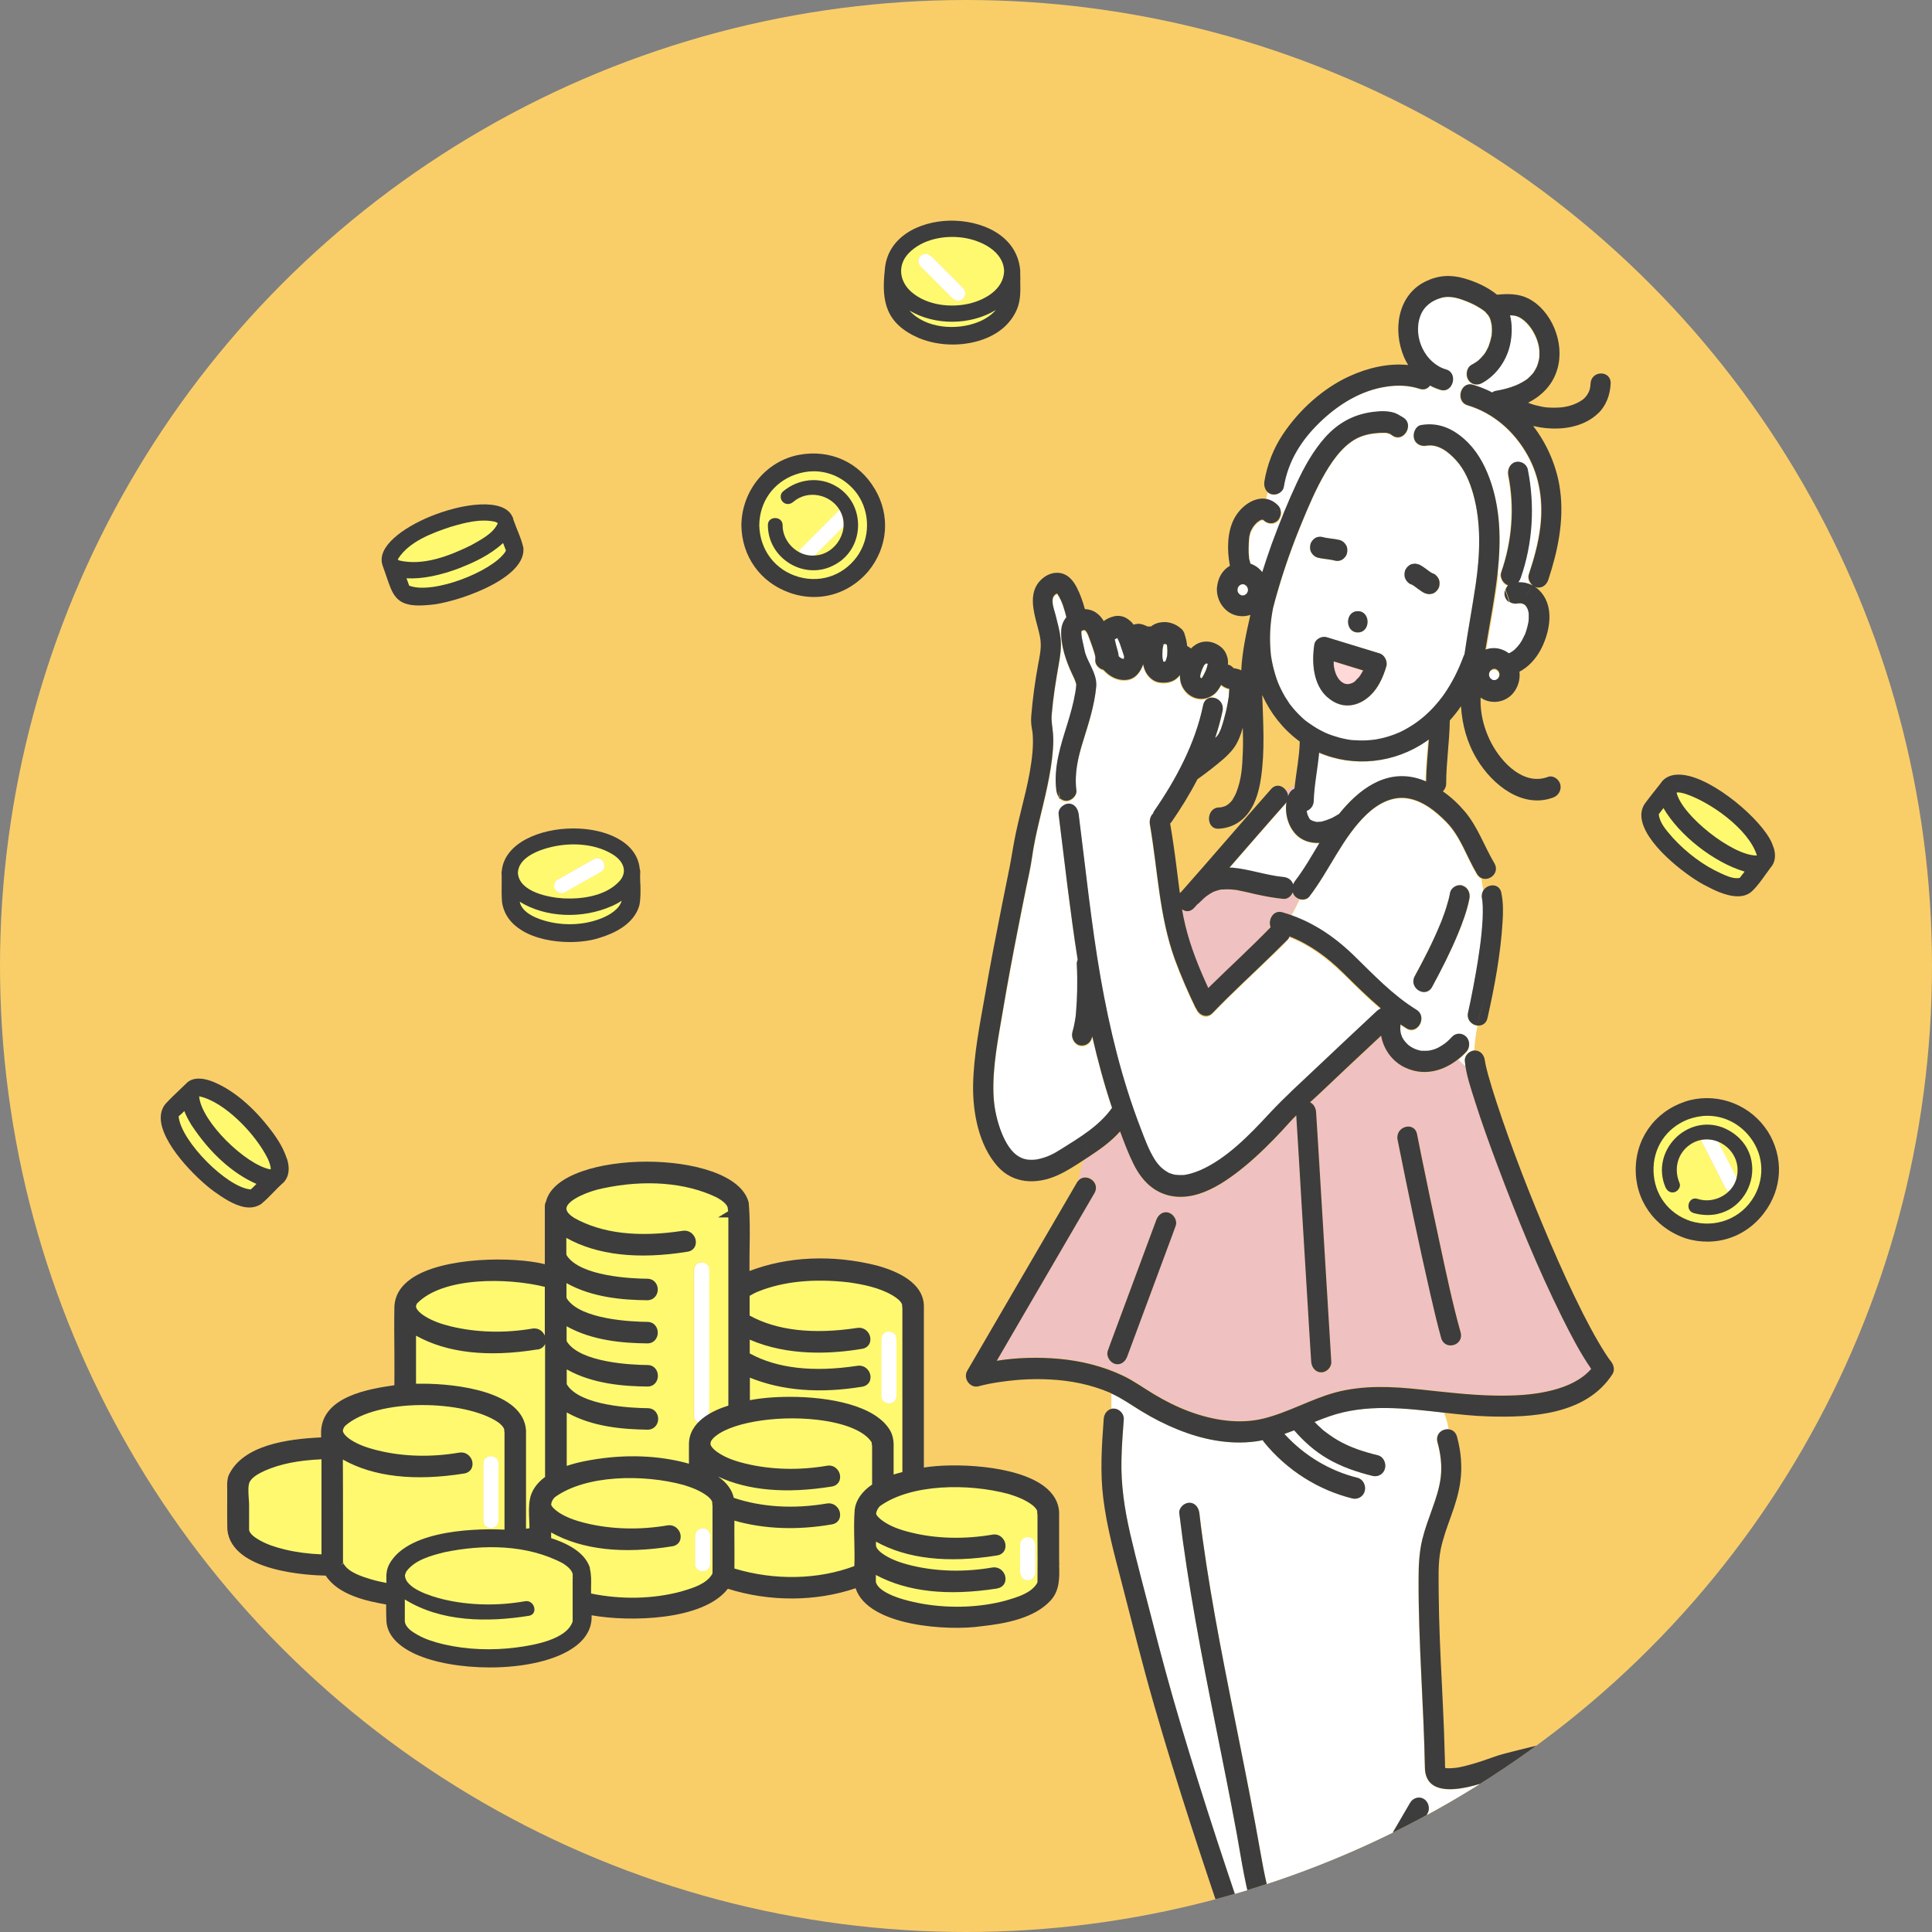 <?xml version="1.0" encoding="UTF-8"?>
<svg id="_レイヤー_2" data-name="レイヤー 2" xmlns="http://www.w3.org/2000/svg" xmlns:xlink="http://www.w3.org/1999/xlink" viewBox="0 0 150 150">
  <rect x="0" y="0" width="150" height="150" fill="#808080" stroke="none"/>
  <defs>
    <style>
      .cls-1 {
        clip-path: url(#clippath);
      }

      .cls-2 {
        fill: none;
      }

      .cls-2, .cls-3, .cls-4, .cls-5, .cls-6, .cls-7, .cls-8 {
        stroke-width: 0px;
      }

      .cls-3 {
        fill: #f9ce69;
      }

      .cls-4 {
        fill: #3d3d3d;
      }

      .cls-5 {
        fill: #ffd8d8;
      }

      .cls-6 {
        fill: #fff970;
      }

      .cls-7 {
        fill: #fff;
      }

      .cls-8 {
        fill: #f0c1c1;
      }
    </style>
    <clipPath id="clippath">
      <circle class="cls-2" cx="75" cy="75" r="75"/>
    </clipPath>
  </defs>
  <g id="_レイヤー_1-2" data-name="レイヤー 1">
    <g>
      <circle class="cls-3" cx="75" cy="75" r="75"/>
      <g>
        <g>
          <g>
            <path class="cls-6" d="m76.33,24.41c-2.01.76-4.53.56-6.22-.81,1.33,2.54,6.34,2.55,7.67-.01-.42.35-.92.62-1.44.82Z"/>
            <path class="cls-4" d="m79.22,21.79c0-.19-.01-.37-.01-.55,0-.03,0-.06,0-.09,0-.03,0-.06,0-.09,0-.06,0-.11-.01-.16-.29-2.68-3.04-3.81-5.47-3.77-2.4.06-4.89,1.29-5.04,3.89-.26,2.4.09,4.12,2.66,5.23.8.33,1.71.5,2.62.5s1.84-.17,2.64-.51c1.15-.48,1.97-1.28,2.38-2.31.26-.67.24-1.42.22-2.15Zm-4.03,1.66c-1.58.37-3.27.03-4.31-.85-.48-.41-.77-.94-.8-1.48-.03-.5.16-.97.54-1.37.87-.92,2.2-1.23,3.32-1.23.3,0,.58.02.84.06,1.45.22,3.02,1.09,3.05,2.47-.05,1.33-1.4,2.11-2.64,2.4Zm2.14.6c-.31.37-.76.69-1.3.92-1.77.74-4.2.52-5.42-.86,1.97,1.18,4.74,1.16,6.72-.05Z"/>
            <path class="cls-6" d="m70.8,22.7c1.17.99,2.96,1.21,4.42.88,1.24-.29,2.68-1.09,2.74-2.52-.04-1.57-1.81-2.4-3.15-2.6-1.46-.22-3.21.1-4.27,1.21-.9.95-.7,2.22.26,3.03Zm.67-2.82c.41-.39.83-.02,1.12.31.73.73,1.46,1.46,2.19,2.19.22.22.21.58,0,.8-.41.39-.83.02-1.12-.31-.73-.73-1.46-1.46-2.19-2.19-.22-.22-.21-.58,0-.8Z"/>
            <path class="cls-7" d="m73.66,22.87c.29.33.71.71,1.12.31.21-.23.22-.58,0-.8-.73-.73-1.46-1.46-2.19-2.19-.29-.33-.71-.71-1.12-.31-.21.23-.22.58,0,.8l2.19,2.19Z"/>
          </g>
          <g>
            <path class="cls-6" d="m31.66,45.56s0,0,0,0c0,0,0,0,.01,0,0,0,0,0-.01,0Z"/>
            <path class="cls-6" d="m39.03,42.02c-.95.89-2.13,1.47-3.33,1.94-1.37.52-2.85.92-4.33.8.1.27.19.53.3.8,1.81.77,6.56-1.03,7.65-2.63.13-.22.1-.16,0-.41-.07-.19-.14-.39-.21-.58-.03.03-.06.06-.09.09Z"/>
            <path class="cls-4" d="m40.65,42.62c-.09-.5-.29-.99-.48-1.46-.11-.28-.23-.58-.32-.84-.01-.11-.06-.21-.09-.25-.7-1.41-3.83-1.02-6.43.06-1.98.83-4.12,2.3-3.63,3.76.11.3.2.57.29.83.49,1.46.77,2.29,2.55,2.29.25,0,.54-.02.86-.05,1.77-.12,7.32-1.9,7.24-4.32v-.02Zm-4.86,1.44c.99-.39,2.25-.96,3.27-1.9.05.13.1.27.15.4.02.05.03.09.05.12,0,.02.02.05.02.06,0,.01-.03.06-.06.12-1.04,1.53-5.63,3.32-7.45,2.61-.07-.19-.14-.38-.21-.57,1.24.06,2.6-.21,4.25-.84Zm.72-1.84c-1.58.77-3.64,1.61-5.46,1.19h-.02c1.14-1.69,4.48-2.74,6.47-2.85h.08c.29,0,.66,0,.89.12-.35.65-1.09,1.06-1.74,1.42l-.22.12Z"/>
            <path class="cls-6" d="m30.92,43.36c-.05.12-.04.1,0,.12-.08-.07.08.04.09.04,1.87.43,3.91-.37,5.57-1.19.75-.43,1.69-.88,2.07-1.7-.05-.06-.11-.08-.25-.13-1.14-.24-2.34.09-3.43.41-1.44.48-3.17,1.12-4.04,2.44Z"/>
          </g>
          <g>
            <path class="cls-6" d="m19.65,92.34c.16-.16.32-.31.48-.47-2.17-.9-3.9-2.67-5.17-4.61-.24-.39-.46-.8-.6-1.23-.19.19-.39.38-.6.55,0,0,0,.01-.01.02.05-.08-.01.08-.01.06.13,1.95,3.79,5.69,5.74,5.82.11-.02.03,0,.09-.03-.09.06.07-.08.09-.1Z"/>
            <polygon class="cls-6" points="15.34 85.02 15.34 85.02 15.34 85.02 15.34 85.02"/>
            <path class="cls-6" d="m15.34,85.01s0,0,0,0c0,0,.01,0,.02-.02,0,0,0,0,0,0,0,0,0,0,0,.01Z"/>
            <polygon class="cls-6" points="15.34 85.02 15.34 85.02 15.34 85.02 15.34 85.02 15.34 85.02"/>
            <path class="cls-6" d="m17.66,86.1c-.63-.47-1.33-.97-2.12-1.1-.05,0-.09,0-.14,0-.03,0-.05.02-.06.03,0,.02,0,.04,0,.05h0c.17,2.04,3.61,5.41,5.58,5.82-.02,0,.1,0,.16,0,.02,0,.04,0,.06-.02,0,0,0,0,0,0-.07.02-.01,0,0,0,0,0,0,0,0,0,0-.02,0-.03,0-.04.02-.3-.09-.6-.24-.94-.74-1.51-1.94-2.77-3.24-3.8Z"/>
            <path class="cls-6" d="m15.34,85.02s0,0,0,0h0s0,0,0,0Z"/>
            <polygon class="cls-6" points="21.13 90.89 21.13 90.89 21.13 90.89 21.13 90.89 21.13 90.89"/>
            <polygon class="cls-6" points="21.13 90.89 21.13 90.89 21.13 90.89 21.13 90.89 21.13 90.89"/>
            <path class="cls-6" d="m15.35,85s0,0,0,0c0,0,0,0,0,0Z"/>
            <path class="cls-6" d="m15.34,85.01s0,0,0,0c0,0,0,0,0,0,0-.02,0-.02,0,0Z"/>
            <path class="cls-6" d="m15.35,85s0,0,0,0c0,0,0,0,0,0Z"/>
            <path class="cls-6" d="m15.34,85.02s0,0,0-.01c-.01.01-.02.03,0,.01Z"/>
            <path class="cls-6" d="m15.36,85s.01,0,.02-.02c-.01.01-.02.01-.03.01,0,0,0,0,0,0,0,0,0,0,0,0Z"/>
            <path class="cls-6" d="m15.35,85s0,0,0,0c0,0,0,0,0,0,0,0,0,0,0,0Z"/>
            <path class="cls-4" d="m22.27,89.96c-.22-.69-.61-1.4-1.24-2.22-1.39-1.83-2.94-3.12-4.48-3.75-.34-.14-1.5-.56-2.13.17l-.22.21c-.44.42-.9.85-1.33,1.31-.32.37-.44.85-.37,1.41.29,2.1,3.19,4.81,4.3,5.54.73.52,1.69,1.12,2.57,1.12.31,0,.61-.08.89-.26.36-.29.68-.62,1-.95.21-.22.44-.45.66-.65.04-.03.08-.06.1-.09.05-.04.09-.1.13-.16.38-.54.28-1.21.13-1.68Zm-1.25.82s-.05,0-.07,0h-.02c-1.88-.4-5.28-3.67-5.47-5.65h.06c1.92.43,4.32,2.9,5.27,4.83.12.28.23.55.23.82Zm-1.47,1.49s-.06.05-.08.08c-1.86-.15-5.42-3.76-5.6-5.66,0-.02.01-.03.02-.04.15-.12.29-.25.42-.39.13.34.31.69.55,1.08,1.43,2.17,3.17,3.75,5.05,4.58l-.36.36Z"/>
            <polygon class="cls-4" points="21.13 90.89 21.13 90.89 21.13 90.89 21.13 90.89 21.13 90.89"/>
            <path class="cls-4" d="m15.34,85s0,0,0,0c0,0,0,0,0,.01,0,0,0,0,0,0h0s0,0,0,0c0,0,0,0,0,0t0,0s0-.01,0-.02c0,0,0,0,0,0,0,0,0,0,0,0,0,0,0,0,0,0,0,0,0,0,0,0,0,0,0,0,0,0,0,0,0,0,0,0Z"/>
            <path class="cls-4" d="m21.13,90.89s-.07.02,0,0h0Z"/>
          </g>
          <g>
            <path class="cls-6" d="m135.56,67.59c-1.47-.39-2.76-1.27-3.93-2.22-.96-.8-1.87-1.71-2.44-2.84-.18.23-.37.47-.55.71.03-.04.05-.03.04-.04.17,1.85,4.46,5.13,6.31,5.11.06,0,.14-.01.18-.03.17-.2.35-.45.52-.66-.04,0-.08-.02-.12-.03Z"/>
            <path class="cls-6" d="m130.04,61.43s0,0,0,0c0,0,0,.01,0,.03.31,1.89,4.45,5.14,6.38,5.08.04,0,.09-.04.12-.05,0,0,0,0,0,0,0,0,0,0,0-.01,0-.03-.01-.14,0-.05-.36-1.88-4.6-5.22-6.5-5Z"/>
            <path class="cls-6" d="m136.52,66.54s0,0,.01-.01c0,0,0,0,0,0,0,0,0,0,0,0,0,0,0,.01-.01.01Z"/>
            <path class="cls-4" d="m137.67,65.74c-.42-1.6-3.96-4.82-6.48-5.48-.93-.24-1.64-.12-2.1.35-.06.06-.11.12-.13.17l-.37.47c-.29.37-.58.73-.86,1.11-.29.4-.37.89-.23,1.44.51,2.05,3.79,4.42,4.94,4.97.49.26,1.54.82,2.48.82.41,0,.8-.11,1.11-.4.39-.37.72-.83,1.04-1.28.14-.19.27-.38.4-.55.36-.39.44-.99.21-1.63Zm-1.14.73v-.03s0,0,0,0v.03Zm-.12-.05h0s-.03,0-.05,0c-1.87,0-5.81-3.13-6.19-4.89.2-.03.41.03.61.08l.06.02c1.91.62,4.94,2.73,5.57,4.8Zm-1.21,1.8h0s0,0,0,0Zm-.1-.08s-.01.01-.02.02c-.46.1-1-.14-1.44-.34l-.04-.02c-1.35-.61-2.63-1.57-3.72-2.75l-.11-.13c-.42-.48-.94-1.08-.98-1.71.12-.16.24-.32.36-.47,1.23,2.12,3.93,4.23,6.3,4.93-.03.04-.07.09-.1.13-.08.11-.17.22-.25.32Zm1.41-1.64h-.02s.03,0,.03,0h0s0,0,0,0Zm.02-.01h0s0,0,0,0Z"/>
          </g>
          <g>
            <path class="cls-6" d="m61.65,36.72c-1.7.61-2.8,2.27-2.82,4.05.08,4.34,5.67,5.93,7.99,2.25,2.09-3.5-1.33-7.65-5.17-6.3Zm3.21,7.1c-2.31,1.32-5.24-.4-5.23-3.05-.01-.73,1.13-.73,1.14,0,.01.89.51,1.71,1.3,2.11.03-.32.34-.49.53-.71.86-.86,1.73-1.73,2.59-2.59-.71-1.19-2.44-1.6-3.6-.61-.56.51-1.32-.27-.8-.8,1.17-1.01,2.88-1.21,4.21-.37,2.23,1.37,2.16,4.75-.13,6.03Z"/>
            <path class="cls-6" d="m65.5,40.88c-.75.75-1.5,1.5-2.25,2.25,1.17-.07,2.19-1.03,2.25-2.25Z"/>
            <path class="cls-4" d="m67.91,37.95c-1.22-2.07-3.46-3.08-5.86-2.64h0c-2.57.48-4.46,2.78-4.49,5.47.03,2.41,1.46,4.42,3.72,5.23.64.23,1.29.34,1.93.34,1.59,0,3.1-.7,4.21-2,1.53-1.88,1.72-4.33.5-6.39Zm-1.2,5.01c-1.02,1.62-2.85,2.34-4.67,1.84-1.84-.51-3.05-2.09-3.09-4.02.02-1.82,1.09-3.32,2.78-3.93.48-.17.97-.26,1.45-.26,1.21,0,2.36.53,3.2,1.53,1.11,1.34,1.25,3.33.33,4.83Z"/>
            <path class="cls-7" d="m63.24,43.14c.75-.75,1.5-1.5,2.25-2.25.03-.45-.09-.93-.31-1.3-.86.86-1.73,1.73-2.59,2.59-.19.22-.5.39-.53.71.36.21.8.27,1.18.25Z"/>
            <path class="cls-4" d="m64.99,37.8c-1.33-.84-3.04-.63-4.21.37-.23.2-.21.6,0,.8.23.23.57.2.8,0,1.15-.99,2.89-.58,3.6.61.92,1.48-.26,3.49-1.94,3.55-1.3.11-2.5-1.06-2.48-2.36-.01-.73-1.15-.73-1.14,0,0,2.65,2.93,4.37,5.23,3.05,2.3-1.27,2.37-4.65.13-6.03Z"/>
          </g>
          <g>
            <path class="cls-6" d="m133.38,88.61c.48.95.97,1.9,1.45,2.84.3-1.13-.31-2.4-1.45-2.84Z"/>
            <path class="cls-6" d="m130.98,86.81c-3.74,1.5-3.6,6.82.22,8.11,4.15,1.27,7.4-3.52,4.64-6.88-1.19-1.39-3.15-1.89-4.86-1.23Zm3.89,6.65c-.93.8-2.2,1.08-3.38.72-.7-.22-.4-1.31.3-1.1.87.27,1.78.06,2.43-.58-.28-.12-.34-.45-.49-.69-.56-1.1-1.12-2.19-1.68-3.29-1.48.28-2.28,1.99-1.65,3.34.12.29-.13.63-.4.7-.32.09-.58-.11-.7-.4-.6-1.44-.13-3.14,1.09-4.09,3.66-2.64,7.74,2.28,4.47,5.39Z"/>
            <path class="cls-4" d="m137.24,87.83h0c-1.29-2-3.7-2.97-6.01-2.42-2.48.65-4.14,2.69-4.23,5.2-.09,2.52,1.42,4.69,3.86,5.53.57.18,1.15.26,1.71.26,1.7,0,3.29-.78,4.38-2.21,1.45-1.9,1.56-4.34.29-6.37Zm-1.04,5.04c-.98,1.74-3.02,2.53-4.96,1.93-1.72-.58-2.81-2.07-2.86-3.87-.05-1.8.97-3.34,2.65-4.01.51-.19,1.03-.29,1.54-.29,1.18,0,2.31.51,3.14,1.46,1.18,1.36,1.37,3.19.5,4.77Z"/>
            <path class="cls-7" d="m134.84,91.46c-.48-.95-.97-1.9-1.45-2.84-.42-.17-.89-.2-1.33-.1.56,1.1,1.12,2.19,1.68,3.29.15.24.21.57.49.69.31-.28.51-.67.61-1.04Z"/>
            <path class="cls-4" d="m133.75,87.54c-2.81-1.06-5.61,1.85-4.45,4.62.12.28.38.49.7.4.27-.07.52-.41.4-.7-.39-.92-.26-1.97.46-2.7,1.75-1.72,4.55,0,3.97,2.3-.31,1.27-1.79,2.04-3.04,1.62-.7-.22-1,.88-.3,1.1,4.39,1.19,6.47-4.91,2.26-6.64Z"/>
          </g>
          <g>
            <path class="cls-6" d="m47.51,70.21s-.02,0-.03.02c-2.26,1-5.19.97-7.27-.46-.03,1.13,1.41,1.69,2.31,1.91,1.64.5,5.69.12,5.93-2.02-.28.22-.6.4-.94.56Z"/>
            <path class="cls-4" d="m49.71,68.61c-.01-.3-.02-.62,0-.92h0c0-.08-.01-.16-.04-.23-.21-2.15-2.71-3.13-5.1-3.14h-.06c-2.6,0-5.33,1.13-5.55,3.28-.02.07-.02.14-.02.2,0,.05,0,.11.01.13,0,.2,0,.4,0,.6,0,.5-.02,1.02.03,1.53.14.91.66,1.64,1.54,2.18,1.03.63,2.42.9,3.72.9.88,0,1.72-.12,2.38-.35.95-.29,2.6-.99,3.02-2.5.11-.55.09-1.12.08-1.67Zm-1.86-.13c-1.21,1.17-3.28,1.2-4.1,1.15-1.23-.06-3.33-.53-3.43-1.84,0-1.19,1.75-1.73,2.5-1.91,1.64-.38,3.33-.2,4.53.48.54.28.9.7.95,1.12.05.35-.1.68-.44.99Zm-.33,1.87l.03-.02h0c.26-.12.5-.25.72-.4-.19.66-.92,1.1-1.53,1.35-1.27.52-2.8.62-4.2.27-.62-.15-2.01-.59-2.19-1.54,1.98,1.23,4.83,1.37,7.17.33Z"/>
            <path class="cls-6" d="m43.75,69.75c1.4.07,3.14-.17,4.2-1.19.92-.84.43-1.8-.53-2.31-1.35-.77-3.13-.84-4.61-.49-.95.22-2.59.81-2.6,2.03.11,1.47,2.43,1.9,3.55,1.96Zm-.44-1.48c.93-.52,1.86-1.05,2.78-1.57.28-.16.61-.06.78.2.16.26.06.63-.2.78-.11.06-.23.13-.34.19-.81.46-1.63.92-2.44,1.38-.66.35-1.21-.58-.57-.98Z"/>
            <path class="cls-7" d="m43.88,69.26c.93-.52,1.86-1.05,2.78-1.57.63-.4.09-1.33-.57-.98-.81.46-1.63.92-2.44,1.38-.11.06-.23.13-.34.19-.26.15-.37.52-.2.78.17.26.5.36.78.2Z"/>
          </g>
        </g>
        <g>
          <path class="cls-6" d="m25.2,117.36c0-1.44,0-2.89,0-4.33-1.62.06-3.24.27-4.73.92-.45.21-.97.48-1.26.9-.3.45-.14,1.36-.13,1.92,0,.67,0,1.34,0,2.01.46,1.66,4.61,2.14,6.12,2.15-.03-1.19,0-2.39,0-3.58Z"/>
          <path class="cls-6" d="m36.44,108.04c1.63.38,4.03,1.08,4.15,3.01,0,2.64,0,5.27,0,7.91.26-.03.52-.07.77-.12.02-.74-.12-1.57.02-2.36.1-.71.6-1.3,1.19-1.7,0-2.44,0-4.89,0-7.33,0-.04,0-.08,0-.12v-3.24s0-.06,0-.09c0-1.09,0-2.18,0-3.27,0-.02,0-.04,0-.06,0-.31,0-.62,0-.94-2.86-.75-8.24-.94-10.4,1.36-.06.11-.1.23-.11.35,0,.37.42.72.75.94.65.42,1.4.66,2.15.85,2.08.51,4.33.54,6.43.17.74-.13,1.05,1,.31,1.13-3.18.51-6.82.5-9.64-1.27,0,1.48,0,2.96,0,4.44,1.47-.08,2.96.03,4.39.34Z"/>
          <path class="cls-6" d="m30.25,123.2c0-.25,0-.51,0-.76,0-.14,0-.28.04-.43.03-.17.09-.34.17-.49,1.38-2.47,6.39-2.66,8.95-2.51,0-2.6,0-5.19,0-7.79,0-.01,0-.03-.01-.04-.02-.08-.02-.16,0-.24-.06-.29-.33-.56-.59-.74-2.71-1.83-9.66-1.91-12.17.29-.15.17-.26.36-.27.57,0,.37.42.72.75.94.65.42,1.4.66,2.15.85,2.08.51,4.33.54,6.43.17.74-.13,1.05,1,.31,1.13-3.19.51-6.83.5-9.66-1.28.04,2.8.01,5.61.02,8.41.39,1.29,2.72,1.68,3.88,1.92Zm7.28-5.68v-3.89c0-.76,1.17-.75,1.17,0v4.44c0,.76-1.17.75-1.17,0v-.55Z"/>
          <path class="cls-6" d="m57.96,100.46v1.81c2.56,1.47,5.78,1.5,8.63,1.06.74-.13,1.05,1,.31,1.13-2.93.5-6.22.46-8.95-.85v1.6c2.56,1.47,5.78,1.5,8.63,1.06.74-.13,1.05,1,.31,1.13-2.98.49-6.14.42-8.95-.84,0,.81,0,1.63,0,2.44,2.73-.66,9.39-.52,10.94,2.18.18.35.25.74.23,1.13,0,.83,0,1.67,0,2.5.39-.14.79-.25,1.19-.34,0-4.31,0-8.63,0-12.94,0-.01,0-.03-.01-.04-.02-.08-.02-.16,0-.25-.1-.42-.52-.7-.87-.92-1.06-.62-2.3-.87-3.5-1.04-2.66-.27-5.6-.21-7.97,1.16Zm10.47,7.38v-3.89c0-.76,1.17-.75,1.17,0v4.44c0,.76-1.17.75-1.17,0v-.55Z"/>
          <path class="cls-7" d="m69.6,108.39v-4.44c0-.75-1.17-.76-1.17,0v4.44c0,.75,1.17.76,1.17,0Z"/>
          <path class="cls-7" d="m38.7,118.07v-4.44c0-.75-1.17-.76-1.17,0v4.44c0,.75,1.17.76,1.17,0Z"/>
          <path class="cls-6" d="m43.73,93.85c.18,1.05,1.99,1.55,2.9,1.79,2.08.51,4.33.54,6.43.17.74-.13,1.05,1,.31,1.13-3.18.51-6.82.5-9.64-1.27,0,.56,0,1.12,0,1.68,0,.03,0,.05,0,.06,0,.05.03.1.04.15,1.06,1.66,4.64,1.95,6.48,1.97.76,0,.75,1.17,0,1.17-2.23-.02-4.6-.29-6.53-1.52,0,.51,0,1.03,0,1.54,0,.02,0,.04,0,.05,0,.05.03.1.04.15,1.06,1.66,4.64,1.95,6.48,1.97.76,0,.75,1.17,0,1.17-2.23-.02-4.6-.29-6.52-1.52,0,.52,0,1.03,0,1.55,0,.02,0,.03,0,.03,0,.05.03.1.04.15,1.06,1.66,4.64,1.95,6.48,1.97.76,0,.75,1.17,0,1.17-2.23-.02-4.6-.29-6.53-1.52,0,.5,0,1,0,1.5,0,.03,0,.07,0,.08,0,.05.03.1.04.15,1.06,1.66,4.64,1.95,6.48,1.97.76,0,.75,1.17,0,1.17-2.24-.02-4.61-.29-6.53-1.53,0,1.65,0,3.3,0,4.94.71-.27,1.47-.45,2.13-.56,0,0,0,0,0,0,2.6-.46,5.32-.41,7.86.36,0-.6,0-1.21,0-1.81-.04-.62.3-1.24.75-1.66-.29,0-.58-.19-.58-.57v-11.36c0-.76,1.17-.75,1.17,0-.01,3.82.02,7.65-.01,11.47.52-.33,1.13-.57,1.73-.74,0-5.01,0-10.02,0-15.03h-.12l.22-.13c-.05-.08-.09-.18-.09-.3-.22-1.22-2.65-1.77-3.72-1.97-2.05-.37-4.26-.34-6.29.14-.94.24-2.86.75-3.04,1.83Z"/>
          <path class="cls-7" d="m55.06,99.99v-1.41c0-.75-1.17-.76-1.17,0v11.36c0,.38.29.56.58.57.17-.17.37-.32.58-.45.03-3.35,0-6.71.01-10.06Z"/>
          <path class="cls-6" d="m64.57,122.37c.66-.14,1.36-.32,1.99-.61.06-1.51-.09-3.13.03-4.58.11-.78.7-1.39,1.35-1.8,0-1.05,0-2.1,0-3.14,0-.01,0-.03-.01-.04-.02-.08-.02-.16,0-.25,0-.02,0-.04,0-.05,0,0,0-.01,0-.02-1.63-2.69-10.63-2.55-12.74-.38,0,0-.02.02-.02.03-.07.08-.14.17-.18.26,0,0,0,0,0,0-.04.1-.06.2-.06.3.02.36.42.7.75.92.65.42,1.4.66,2.15.85,2.08.51,4.33.54,6.43.17.74-.13,1.05,1,.31,1.13-3.18.51-6.82.5-9.64-1.27,0,.18,0,.36,0,.55.9.44,1.7,1.08,1.84,2.04,2.38.83,5.02.91,7.49.49.74-.13,1.05,1,.31,1.13-2.56.44-5.29.4-7.78-.38-.03,1.41.04,2.82,0,4.23,2.5.85,5.24.9,7.82.42Z"/>
          <path class="cls-6" d="m55.58,116.88s0-.03-.01-.05c-.02-.08-.02-.16,0-.24-.05-.29-.29-.51-.51-.68-.57-.42-1.24-.67-1.9-.88-3-.81-7.62-.89-10.21.99-.21.21-.36.45-.4.75.04.35.43.68.75.88.65.42,1.4.66,2.15.85,2.08.51,4.33.54,6.43.17.74-.13,1.05,1,.31,1.13-3.18.51-6.82.5-9.64-1.27,0,.35,0,.71,0,1.06,1.18.36,2.64,1,3.03,2.22.18.68.05,1.39.09,2.09,2.37.52,4.93.51,7.28-.12.94-.28,2.09-.6,2.61-1.5,0,0,.03-.12.04-.17.02-1.75,0-3.49,0-5.24Zm-1.02,5.12c-.46.01-.64-.47-.59-.86,0-.64,0-1.27,0-1.91,0-.33.27-.57.59-.59.46-.01.64.47.59.86,0,.64,0,1.27,0,1.91,0,.33-.27.57-.59.59Z"/>
          <path class="cls-7" d="m55.15,119.51c.06-.39-.13-.87-.59-.86-.32.01-.59.26-.59.59v2.18c.03.77,1.14.77,1.17,0,0-.64,0-1.27,0-1.91Z"/>
          <path class="cls-6" d="m80.24,123.58c.25-.2.5-.42.56-.76.02-1.75,0-3.49,0-5.24,0-.02,0-.03-.01-.05-.02-.08-.02-.16,0-.24-.05-.29-.29-.51-.51-.68-.57-.42-1.24-.67-1.91-.88-3-.81-7.62-.89-10.21.99-.21.21-.36.45-.4.75.04.35.43.68.75.88.65.42,1.4.66,2.15.85,2.08.51,4.33.54,6.43.17.74-.13,1.05,1,.31,1.13-3.18.51-6.82.5-9.64-1.27,0,.25,0,.49,0,.74.23,1.08,2.02,1.54,2.97,1.8,2.06.49,4.28.52,6.36.16.74-.13,1.05,1,.31,1.13-3.22.5-6.73.47-9.64-1.23,0,.32,0,.65,0,.97.27,1.23,2.81,1.76,3.9,1.95,2.12.35,4.41.29,6.49-.27.73-.2,1.48-.45,2.09-.91Zm-1.04-1.73v-1.91c0-.33.27-.57.59-.59.46-.01.64.47.59.86,0,.64,0,1.27,0,1.91,0,.33-.27.57-.59.59-.46.01-.64-.47-.59-.86Z"/>
          <path class="cls-4" d="m82.24,121.51c0-.2-.01-.39-.01-.59v-1.41c0-.7,0-1.41,0-2.13-.05-.77-.44-1.44-1.17-1.99-2.21-1.67-7.1-1.82-9.33-1.45v-5.15c0-2.48,0-4.96,0-7.45-.05-1.38-1.32-2.45-3.67-3.09-3.43-.86-6.92-.7-9.87.43,0-.62,0-1.25.01-1.86.02-1.12.03-2.28-.07-3.45-.55-2.19-4.38-3.18-7.92-3.18h0c-3.51,0-7.3.98-7.82,3.1-.07.12-.1.28-.09.46,0,.06,0,.12,0,.16v4.24c-2.44-.61-7.95-.58-10.38,1.13-.83.58-1.26,1.31-1.3,2.18-.02,1.19-.01,2.4,0,3.57,0,.84.01,1.68,0,2.52-2.04.29-5.53.88-5.69,3.53,0,.17,0,.35,0,.52-2.62.12-6.09.59-7.18,2.95-.12.33-.12.66-.11.98v.07c0,.34,0,.68,0,1.03,0,.69-.01,1.4.01,2.11.3,3.31,6.42,3.57,7.64,3.59.98,1.53,3.3,2,4.69,2.24,0,.42,0,.84.02,1.27.05,1.04.82,1.92,2.22,2.57,1.47.68,3.63,1.05,5.81,1.05,2.6,0,5.22-.53,6.71-1.69.83-.65,1.24-1.46,1.19-2.36,2.9.52,8.66.43,10.58-2.06,3.23,1.02,6.82,1.01,9.92-.04.97,2.97,7.23,3.33,9.77,2.95,1.84-.2,4.12-.61,5.39-2.02.71-.79.67-1.83.64-2.75Zm-4.8,1.81c.28-.05.49-.22.58-.46.1-.28.04-.62-.17-.86-.2-.24-.5-.35-.81-.3-2.13.37-4.29.32-6.25-.15-.91-.22-1.56-.47-2.1-.81-.42-.26-.67-.54-.68-.75v-.3c2.38,1.33,5.55,1.7,9.43,1.07.28-.05.49-.22.58-.46.1-.28.04-.62-.17-.86-.2-.24-.49-.35-.81-.29-2.16.37-4.35.32-6.32-.17-.9-.22-1.54-.47-2.07-.82-.37-.24-.61-.5-.63-.64.03-.22.13-.41.29-.58,2.41-1.74,6.86-1.79,9.99-.95.58.18,1.26.42,1.82.84.19.15.36.31.41.5-.01.09,0,.19.02.27v1.67c.01,1.18.01,2.36,0,3.54,0,.03-.02.07-.03.11-.46.76-1.46,1.06-2.34,1.32l-.1.03c-1.96.53-4.23.62-6.39.26-2.18-.38-3.53-1.02-3.69-1.71v-.54c2.46,1.31,5.55,1.65,9.43,1.05Zm-31.63-1.57c-.32-1.01-1.31-1.77-3.02-2.33v-.44c2.38,1.33,5.55,1.7,9.43,1.07.28-.05.49-.22.58-.46.1-.28.04-.62-.17-.86-.2-.24-.5-.35-.81-.3-2.16.37-4.35.31-6.33-.17-.9-.22-1.54-.47-2.07-.81-.37-.24-.61-.5-.63-.64.02-.22.13-.41.29-.57,2.41-1.74,6.86-1.8,9.99-.95.58.18,1.26.42,1.82.84.19.15.36.31.41.5-.01.09,0,.19.02.28v1.62c0,1.19,0,2.39,0,3.58,0,.03-.02.07-.03.11-.46.76-1.45,1.06-2.33,1.32l-.1.03c-2.17.58-4.63.63-6.97.15,0-.17,0-.33,0-.5.01-.47.03-.96-.1-1.46Zm-3.49-18c-.12-.33-.42-.61-.82-.61-.05,0-.1,0-.16.01-2.16.37-4.35.31-6.33-.17-.61-.15-1.39-.38-2.07-.82-.39-.25-.63-.53-.64-.71,0-.08.03-.15.06-.23,2-2.1,7.02-2.03,9.94-1.31v.71s0,.08,0,.08v3.04Zm-.58,1.03c.28-.05.49-.21.58-.44v2.97c0,.06,0,.12,0,.16v7.2c-.67.49-1.09,1.12-1.19,1.79-.09.52-.06,1.05-.04,1.56.01.21.02.42.02.63-.09.02-.18.03-.27.04v-2.94c0-1.56,0-3.12,0-4.71-.22-3-5.39-3.61-8.03-3.61-.18,0-.35,0-.51,0v-3.73c2.38,1.33,5.55,1.7,9.43,1.07Zm-15.11,16.51c0-1.04,0-2.09,0-3.13,0-1.61,0-3.22-.01-4.84,2.38,1.34,5.56,1.7,9.44,1.08.28-.05.49-.22.58-.46.1-.28.04-.62-.17-.86-.2-.24-.5-.35-.81-.3-2.16.37-4.35.32-6.33-.17-.9-.22-1.54-.47-2.07-.81-.39-.25-.63-.53-.64-.71.01-.14.08-.28.19-.4,2.48-2.17,9.29-2.01,11.86-.27.24.17.42.38.48.55,0,.09,0,.18.02.27v7.52c-1.7-.08-7.38-.12-8.93,2.65-.1.19-.17.38-.2.55-.03.16-.05.33-.04.48v.46c-.41-.08-.81-.17-1.18-.28-.63-.19-1.79-.53-2.15-1.23l-.22.11h0s.21-.14.21-.14c-.03-.06-.03-.08-.04-.08Zm5.06,3.34c2.38,1.33,5.55,1.7,9.43,1.07.28-.05.49-.22.58-.46.1-.28.04-.62-.17-.86-.2-.24-.5-.35-.81-.29-2.17.37-4.35.32-6.32-.17-2.33-.6-2.7-1.27-2.71-1.55.02-.1.05-.17.07-.21.62-.81,1.74-1.1,2.72-1.36h.05c2.45-.52,6.02-.78,9.02.81.28.18.57.39.66.67-.01.09,0,.19.02.27v3.34c-.49,1.32-3.25,1.69-4.16,1.81-1.93.25-3.86.16-5.57-.25-.84-.2-1.44-.42-1.96-.71-.28-.16-.8-.46-.85-.82v-1.27Zm38.38-10.34c-.24.06-.47.12-.69.19,0-.72,0-1.43,0-2.14.02-.46-.06-.89-.26-1.26-1.14-1.99-4.78-2.63-7.79-2.63-1.21,0-2.31.1-3.11.26v-1.75c2.48,1.01,5.42,1.25,8.74.7.28-.05.49-.22.58-.46.1-.28.04-.62-.17-.86-.2-.24-.5-.35-.81-.3-3.43.52-6.24.2-8.35-.96v-1.07c2.99,1.3,6.38,1.11,8.74.71.28-.05.49-.22.58-.46.1-.28.04-.62-.17-.86-.2-.24-.5-.35-.81-.3-3.43.52-6.24.2-8.35-.96v-1.53c.2-.12.42-.24.67-.34,1.94-.78,4.31-1.02,7.02-.71,1.1.16,2.36.4,3.4,1.01.33.2.65.43.75.72,0,.09,0,.19.02.27v12.74Zm-3.74,5.44c.01.62.03,1.25,0,1.86-2.81,1.06-6.2,1.13-9.31.19.01-.69,0-1.38,0-2.05,0-.56-.01-1.11,0-1.67,2.28.66,4.9.76,7.58.29.28-.05.49-.22.58-.46.1-.28.04-.62-.17-.86-.2-.24-.5-.35-.81-.3-2.57.44-5.07.29-7.23-.44-.14-.63-.55-1.19-1.22-1.65,2.31,1.08,5.28,1.35,8.85.77.28-.05.49-.22.58-.46.1-.28.04-.62-.17-.86-.2-.24-.49-.35-.81-.29-2.16.37-4.35.31-6.33-.17-.9-.22-1.54-.47-2.07-.82-.39-.25-.62-.52-.64-.69,0-.1.02-.16.04-.22.03-.06.08-.13.16-.22,1.14-1.18,4.77-1.83,8.08-1.45,2.16.25,3.7.89,4.24,1.76,0,.09,0,.18.03.26v3.01c-.77.52-1.25,1.19-1.35,1.92-.07.82-.05,1.7-.03,2.56Zm-9.78-25.19v4.13c0,3.49,0,6.97,0,10.46-1.23.38-3.09,1.26-3.06,3.04,0,.38,0,.76,0,1.13v.34c-2.34-.66-4.98-.75-7.65-.28-.7.12-1.31.27-1.84.45,0-1.38,0-2.77,0-4.15,2.02,1.14,4.4,1.31,6.28,1.34h0c.3,0,.55-.14.7-.39.16-.27.16-.62,0-.89-.14-.25-.4-.39-.7-.39-1.2-.01-5.2-.18-6.25-1.81-.01-.03-.02-.07-.03-.08v-.06s0-1.06,0-1.06c2.02,1.13,4.4,1.31,6.27,1.33h0c.53,0,.81-.42.81-.83,0-.42-.28-.84-.81-.84-1.2-.01-5.2-.18-6.25-1.81-.01-.03-.02-.07-.03-.09v-1.11c2.02,1.13,4.4,1.31,6.27,1.33h0c.53,0,.81-.42.81-.83,0-.42-.28-.84-.81-.84-1.2-.01-5.2-.18-6.25-1.81-.01-.03-.02-.07-.03-.1v-1.1c2.02,1.13,4.4,1.31,6.27,1.33h0c.3,0,.55-.14.7-.39.16-.27.16-.62,0-.89-.14-.25-.4-.39-.7-.39-1.2-.01-5.2-.18-6.25-1.81-.01-.03-.02-.07-.03-.12v-1.24c2.38,1.33,5.55,1.7,9.43,1.07.28-.05.49-.22.58-.46.1-.28.04-.62-.17-.86-.2-.24-.5-.35-.81-.3-3.44.53-6.27.2-8.4-.99-.31-.19-.67-.49-.62-.79.11-.64,1.74-1.31,2.83-1.52h0c3.28-.7,6.41-.45,8.8.69.74.4.9.71.9.9,0,.07.01.13.03.19l-.79.48h.76Zm-31.59,18.75c0,1.16,0,2.33,0,3.49,0,1.3,0,2.6,0,3.9-.98-.04-1.93-.16-2.81-.37-.84-.2-1.44-.42-1.96-.71-.28-.16-.8-.46-.85-.82v-2.01c0-.14-.02-.31-.03-.48-.03-.46-.07-1.03.11-1.3.24-.36.7-.6,1.15-.81,1.2-.52,2.56-.8,4.38-.88Z"/>
          <path class="cls-7" d="m79.79,122.7c.32-.01.59-.26.59-.59v-1.91c.06-.39-.13-.87-.59-.86-.32.01-.59.26-.59.59v1.91c-.06.39.13.87.59.86Z"/>
          <path class="cls-6" d="m44.48,122.52s0-.03-.01-.04c-.02-.08-.02-.16,0-.25-.09-.39-.46-.65-.78-.86-2.78-1.47-6.19-1.48-9.21-.85-1.04.27-2.23.57-2.92,1.47-.05.09-.09.19-.12.31.02,1.04,2.04,1.63,2.89,1.85,2.08.51,4.33.54,6.43.17.74-.13,1.05,1,.31,1.13-3.18.51-6.81.5-9.64-1.27,0,.57,0,1.14,0,1.71.06.48.57.8.97,1.03.63.36,1.33.57,2.03.74,1.84.43,3.79.49,5.66.25,1.3-.17,3.91-.6,4.37-2.02,0-1.13,0-2.25,0-3.38Z"/>
        </g>
      </g>
      <g class="cls-1">
        <g>
          <path class="cls-7" d="m86.54,49.68c.03.13.05.25.09.38.08.29.18.59.22.89,0,0,0,.01.01.02.03.03.05.06.08.08.02.02.04.03.06.04.03.02.06.04.09.06.04,0,.1.02.15.04,0,0,0,0,0-.01.01-.04.03-.09.04-.13,0-.05,0-.08,0-.1,0,0,0,0,0,0-.02-.06-.04-.13-.06-.19-.08-.26-.17-.52-.26-.77-.02-.04-.06-.14-.07-.18-.03-.05-.05-.11-.08-.16-.01-.02-.02-.04-.03-.06-.02-.02-.03-.03-.04-.04,0,0,0,0,0,0-.05.03-.11.05-.16.08,0,0,0,0-.01,0,0,0-.02.02-.03.03,0,0,0,.02,0,.02Z"/>
          <path class="cls-8" d="m87.3,50.94s0-.05,0-.08c0,.03,0,.06,0,.09,0,0,0,0,0,0,0,0,0,0,0,0Z"/>
          <path class="cls-8" d="m86.82,49.61s-.02-.02-.03-.04c0,0,0,0,0,0,0,0,.02.02.03.03Z"/>
          <path class="cls-8" d="m86.52,49.67s0,0,0,0c0,0,0,0,0,0-.04.06-.06.1,0,0Z"/>
          <path class="cls-8" d="m87.3,50.95s0,0,0,.01c0-.03,0-.05,0-.03,0,0,0,0,0,0,0,0,0,0,0,0Z"/>
          <path class="cls-8" d="m87.3,51.01s0,0,0,0c0,0,0,0,0-.01,0,0,0-.02,0-.03,0,.01,0,.03,0,.04Z"/>
          <polygon class="cls-8" points="86.53 49.67 86.52 49.67 86.52 49.67 86.53 49.67 86.53 49.67"/>
          <polygon class="cls-8" points="87.26 51.19 87.26 51.18 87.26 51.19 87.26 51.19"/>
          <path class="cls-8" d="m87.29,51.11s-.02.05-.03.06c0,0,0,0,0,0,.01-.02.02-.05.03-.07Z"/>
          <path class="cls-8" d="m87.25,51.21s0,0,0,0c0,0,0,0,0,0,0,0,0,0,0,0,0,0,0,0,0,0,0,0,0,.01,0,.02Z"/>
          <path class="cls-8" d="m87.3,51.04s0,.03,0,.05c0-.03,0-.06,0-.08,0,0,0,.01,0,.02,0,0,0,0,0,.01Z"/>
          <path class="cls-8" d="m86.82,49.52s-.02,0-.03.01c.07.02.08,0,.03-.01Z"/>
          <polygon class="cls-8" points="86.75 49.53 86.75 49.53 86.75 49.53 86.74 49.53 86.75 49.53"/>
          <polygon class="cls-8" points="86.76 49.53 86.75 49.52 86.74 49.53 86.75 49.53 86.76 49.53"/>
          <polygon class="cls-8" points="86.74 49.52 86.74 49.52 86.74 49.53 86.74 49.53 86.74 49.52"/>
          <polygon class="cls-8" points="87.24 51.22 87.23 51.23 87.24 51.23 87.24 51.22"/>
          <polygon class="cls-8" points="87.24 51.22 87.24 51.22 87.25 51.22 87.24 51.22 87.24 51.22"/>
          <path class="cls-8" d="m86.5,49.69s-.02.01-.03.02c.01,0,.02-.01.03-.02,0,0,0,0,0,0Z"/>
          <path class="cls-8" d="m86.56,49.61s-.02.02-.02.04c0,0,0,0,0,0,0-.01.01-.03.02-.04Z"/>
          <polygon class="cls-8" points="86.73 49.5 86.73 49.5 86.73 49.5 86.73 49.5 86.73 49.5"/>
          <polygon class="cls-8" points="86.74 49.53 86.74 49.53 86.74 49.53 86.74 49.53"/>
          <polygon class="cls-8" points="86.81 49.52 86.81 49.52 86.81 49.52 86.81 49.52"/>
          <path class="cls-8" d="m86.8,49.52s0,0-.01,0c0,0,0,0,0,0,0,0,0,0,0,0,0,0,0,0,.01,0Z"/>
          <path class="cls-8" d="m87.31,50.97s0,.02,0,.03c0,.06.02.03,0-.03Z"/>
          <path class="cls-8" d="m95.82,51.92s0,0,0,0c0,0,0,0,0,0-.01,0-.02,0-.03,0,0,0,0,0,0,0,.01,0,.02,0,.03,0Z"/>
          <path class="cls-8" d="m99.8,61.41c.1.14.16.3.17.47,0-.02,0-.03.01-.05.09-.26.26-.46.48-.55,0-.09.02-.19.03-.28-.23.14-.47.27-.7.41Z"/>
          <path class="cls-8" d="m95.45,53.3c0-.05,0-.05,0,0,0,0,0,0,0,0Z"/>
          <path class="cls-8" d="m95.74,51.89c-.07-.04-.02,0,0,0,0,0,0,0,0,0Z"/>
          <path class="cls-7" d="m101.48,63.29s0,0,0,.01c.04.05.08.18.11.23,0,0,0,.01,0,.02.02.02.04.05.06.07.02.03.05.05.07.07-.02-.02-.05-.04-.07-.06.02.04.1.07.13.09.03.02.07.03.1.05.02,0,.04.01.06.02.05.02.1.03.16.04.02,0,.04,0,.05.01.09.01.07.01-.05,0,.02.03.26,0,.3,0,0,0,.03,0,.06,0,0,0,.02,0,.03,0,.03,0,.06-.01.1-.02.12-.03.23-.06.34-.1.06-.02.12-.04.18-.07.03-.01.08-.03.1-.03,0,0-.02,0-.05.01.24-.07.48-.24.7-.36.02-.01.04-.02.06-.03,1.53-1.92,3.6-3.47,6.1-2.77.22.06.44.14.65.23.01-1.09.13-2.18.21-3.27-.06.05-.12.1-.19.14-2.45,1.71-5.65,2.05-8.33.88-.12,1.25-.39,2.49-.42,3.75-.01.38-.23.67-.55.78,0,.05.02.09.03.14.01.05.03.1.04.15Z"/>
          <path class="cls-7" d="m100.96,65.12c-.86-.57-1.25-1.75-1.09-2.81-.03.06-.07.11-.11.16-1.45,1.64-2.88,3.29-4.32,4.94.07,0,.14,0,.21,0,1.35.12,2.65.59,4,.73.34.03.64.24.74.57.04-.1.09-.19.16-.28.71-.92,1.28-1.94,1.89-2.95-.51.02-1.03-.08-1.47-.37Z"/>
          <path class="cls-8" d="m107.84,33.67s.04.02.05.03c0,0,0,0,.01,0-.02-.01-.04-.02-.06-.03Z"/>
          <path class="cls-8" d="m107.9,33.7s0,0,0,0c.01,0,.02.01.03.02,0,0,.02.01.02.02.03.01-.02-.03-.05-.03Z"/>
          <path class="cls-8" d="m102.48,63.85c.05,0,.11,0,.03,0-.01,0-.02,0-.03,0Z"/>
          <path class="cls-8" d="m90.38,49.91s0,.02,0,.03c.01-.02.02-.03,0-.03Z"/>
          <path class="cls-8" d="m102.94,56.93c-.13-.06-.03-.01,0,0h0Z"/>
          <path class="cls-8" d="m86.85,50.97s.03.02,0,0c0,0,0,0-.01-.01,0,0,0,.01,0,.02Z"/>
          <polygon class="cls-8" points="90.3 50.01 90.3 50.01 90.29 50.02 90.3 50.01 90.3 50.01"/>
          <path class="cls-8" d="m86.76,50.85s.03.03.04.05c0,0,0,0,.01,0,0,0,0,0,0,.01.01.01.02.02.03.03,0,0,0,0,0,0-.02-.02-.04-.05-.09-.09Z"/>
          <path class="cls-8" d="m86.54,49.66s0,0,0,0c.01,0,.02-.02.03-.02.05-.04,0-.01-.03.02Z"/>
          <path class="cls-8" d="m86.77,49.55s0-.01-.01-.02c0,0,0,0,0,0,.01.01.02.02.03.04,0,0,0-.02-.01-.02Z"/>
          <polygon class="cls-8" points="86.75 49.54 86.75 49.54 86.75 49.54 86.75 49.54 86.75 49.54"/>
          <polygon class="cls-8" points="86.54 49.66 86.54 49.66 86.54 49.66 86.54 49.66 86.54 49.66"/>
          <polygon class="cls-8" points="90.31 50 90.31 50 90.31 50 90.31 50"/>
          <path class="cls-7" d="m93.2,52.6s.01.01.02.02c.01,0,.03.02.05.03,0,0,0,0,.01,0,.01,0,.02,0,.03,0,0,0,0,0,0,0,0,0,0,0,0,0,.13-.19.24-.41.33-.62.06-.16.1-.32.14-.49-.03,0-.06-.02-.09-.03,0,0,0,0,0,0-.01,0-.02,0-.03,0-.02.01-.05.03-.07.04-.03.03-.06.06-.09.09-.06.1-.11.21-.16.33-.06.17-.12.33-.15.51,0,.02,0,.05,0,.07,0,.01,0,.02,0,.03,0,0,0,0,0,.01Z"/>
          <path class="cls-8" d="m90.26,50.04s-.03.04.03,0c0,0-.02,0-.03,0Z"/>
          <path class="cls-7" d="m90.26,51.13c.02.09.04.18.07.27,0,0,0,0,0,0,.01,0,.03,0,.04,0,.03,0,.05-.01.07-.02,0,0,.01,0,.02,0,0,0,.01-.01.02-.02,0-.01.02-.02.02-.04.01-.02.02-.05.03-.07.04-.11.07-.23.09-.35.02-.22.02-.44,0-.66-.01-.07-.02-.13-.04-.19-.04-.01-.08-.02-.12-.03-.04,0-.07,0-.11,0,0,0,0,0,0,0-.04.14-.07.28-.09.43-.02.23-.03.46,0,.69Z"/>
          <polygon class="cls-8" points="87.25 51.21 87.24 51.21 87.25 51.21 87.25 51.21"/>
          <path class="cls-8" d="m103.53,51.57s0,.02,0,.04c0,0,0-.01,0-.02,0,0,0-.01,0-.02Z"/>
          <path class="cls-8" d="m145.78,128.3s0,0-.02,0c0,0,0,0,0,0,.01,0,.02,0,.04,0,0,0-.01,0-.02,0Z"/>
          <path class="cls-5" d="m103.53,51.59c.03.09.02.11.02.1,0,.03,0,.07.01.1.03.14.06.29.11.43,0,.03.02.05.03.08.02.04.05.11.05.12.05.1.11.2.17.29,0,0,0,0,0,0,0,0,0,0,.01.01.03.04.06.07.1.11.03.03.07.07.1.1.07.04.14.09.21.13.03.01.07.02.1.03,0,0,.01,0,.02,0-.02,0,0-.01.1.02.04,0,.08,0,.13,0,0,0,.02,0,.03,0,.03,0,.07-.01.08-.02.04-.01.09-.02.13-.04,0,0,.01,0,.02,0,.03-.02.06-.03.09-.05.05-.03.11-.06.16-.1,0,0,0,0,0,0,.02-.03.04-.05.05-.06.06-.05.12-.1.17-.16.04-.05.09-.1.13-.15.01-.01.02-.03.03-.04.08-.12.15-.24.22-.37,0-.02.02-.04.03-.05-.77-.24-1.54-.47-2.31-.71,0,.04,0,.09,0,.13,0,.04,0,.07,0,.11Z"/>
          <path class="cls-8" d="m105.25,52.85s.03-.04,0-.02c-.02.02-.04.04-.05.06.02-.01.04-.03.05-.04Z"/>
          <path class="cls-8" d="m145.8,128.29s0,0,0,0c.03,0,.05-.02,0,0Z"/>
          <path class="cls-8" d="m151.12,142.57c-.04-.16-.09-.32-.15-.47,0,0-.09-.19-.11-.23-.56-1.07-1.21-2.1-1.81-3.15-1.27-2.2-2.54-4.4-3.81-6.6-.43-.75-1.1-1.9-1.93-2.4-.03,0-.06,0-.08-.01-.11-.03-.2-.08-.28-.15-.38-.13-.79-.11-1.22.16-.38.24-.72.55-1.05.89.9.49,1.73,1.13,2.5,1.82,1.73,1.54,3.22,3.43,4.4,5.46.57.98,1.06,2.01,1.44,3.08.19.55.39,1.12.43,1.71.04.57-.15,1.11-.13,1.68,0,.27-.09.48-.24.61.46.45.97.82,1.58,1.02.1.03.2.06.3.08,0,0,0,0,.01,0,.02,0,.03,0,.06,0,0,0,.07,0,.11,0,.03,0,.06-.02.09-.03,0,0,0-.01.02-.02,0-.01.04-.07.05-.1.02-.06.04-.12.05-.18.14-.54.1-1.36.01-2-.06-.4-.14-.79-.25-1.18Z"/>
          <path class="cls-8" d="m87.3,51.21s0,0,0,0c0,0,0,0,0,0,0,0,0,0,0,0,.07,0,.09-.03-.01,0,0,0,0,0,0,0Z"/>
          <path class="cls-7" d="m99.25,40.45c-.29.33-.81.3-1.11,0,0,0,0,0,0,0-.01,0-.02-.02-.04-.03,0,0-.02,0-.04-.01-.03,0-.05,0-.06,0-.03,0-.08.02-.12.03-.01,0-.03.02-.06.04-.05.03-.09.06-.13.09.04-.03-.08.06-.1.08-.05.05-.1.1-.15.16-.02.02-.1.14-.11.14-.07.11-.13.23-.19.34,0,.01-.01.02-.01.03,0,.03-.02.05-.03.08-.02.06-.04.13-.05.19-.02.07-.03.14-.04.21,0,0,0,0,0,0-.02.25-.04.5-.04.76,0,.14,0,.28,0,.41,0,.08,0,.16.02.24,0,.04,0,.08.01.12.01.09,0,.08,0-.05-.02.1.05.29.07.39.01.05.03.1.04.15.36.12.68.35.92.66.23-.74.48-1.47.74-2.2.31-.85.64-1.69.98-2.53-.09-.01-.18-.02-.27-.04.04.26-.04.54-.21.73Z"/>
          <path class="cls-8" d="m118.98,45.48s-.05-.05-.08-.07c0,0,0,.02-.01.03.03.01.06.03.09.04Z"/>
          <path class="cls-7" d="m115.35,50.45c.12-.04.24-.08.37-.09.51-.07,1.03.07,1.44.38.04-.02.07-.03.08-.03.05-.03.1-.05.14-.08.06-.04.11-.08.17-.12.02-.01.05-.04.07-.06.13-.12.24-.25.35-.39,0-.01.01-.02.02-.02,0,0,0-.02.02-.03.05-.08.1-.15.15-.23.09-.16.17-.33.25-.5,0-.02.01-.02.02-.03,0,0,0-.02.01-.03.03-.09.06-.18.09-.27.05-.17.09-.34.13-.51.01-.05.02-.11.03-.16,0,0,.02-.16.02-.19,0-.15,0-.29,0-.44,0-.02,0-.05-.01-.07-.02-.08-.04-.15-.06-.23,0-.01,0-.01,0-.02,0,0-.01-.02-.02-.03-.04-.06-.07-.12-.1-.19-.02-.02-.04-.05-.06-.07-.02-.03-.05-.05-.07-.07-.03-.02-.07-.04-.1-.06.06.04-.11-.04-.15-.05,0,0,0,0,0,0-.04,0-.08,0-.12,0-.03,0-.07,0-.1,0-.01,0-.03,0-.07.01-.22.05-.44,0-.62-.11.03.12.06.24.08.37-.02-.13-.05-.25-.08-.37-.16-.1-.28-.26-.34-.47-.04-.16-.03-.32.02-.48-.19-.47-.39-.92-.56-1.38-.22,2.02-.63,4.04-.95,6.02Z"/>
          <path class="cls-7" d="m108.16,33.88c-.07-.04-.14-.09-.21-.14-.01,0-.03-.01-.07-.04-.05,0-.17-.04-.21-.06-.05,0-.12-.01-.13-.01-.07,0-.14,0-.21,0-.17,0-.34.01-.5.03-.36.04-.72.1-1.06.22-1.26.43-2.19,1.69-2.87,2.85-.72,1.23-1.28,2.55-1.83,3.88-.7,1.71-1.33,3.46-1.85,5.24-.13.46-.26.92-.38,1.38-.19.98-.28,1.92-.22,2.97,0,.14.02.29.03.43,0,.07.01.14.02.21,0,.02,0,.03,0,.03.03.26.08.52.14.77.1.46.28,1.06.42,1.4.11.26.34.74.53,1.07.11.19.23.37.35.54,0,0,0,.01.01.02.03.03.05.07.08.1.06.08.13.17.2.25.25.3.53.58.82.84.04.04.09.07.13.11,0,0,0,0,0,0,.08.06.16.12.24.18.15.11.29.21.45.3.17.11.34.21.52.3.08.04.16.08.24.12.04.02.08.04.12.06,0,0,0,0,0,0,.35.15.7.27,1.07.37.19.05.39.09.58.13.03,0,.15.02.18.03.08.01.16.02.24.03.38.04.76.04,1.14.02.11,0,.23-.01.34-.03.03,0,.15-.02.2-.02.04,0,.18-.03.2-.03.1-.02.2-.04.3-.06.39-.09.77-.2,1.14-.34.1-.04.2-.08.29-.12.03-.01.16-.07.18-.08.18-.09.35-.18.52-.28.37-.21.72-.45,1.05-.72.01-.01.18-.15.22-.18.08-.07.16-.14.24-.22.17-.16.33-.32.49-.49.31-.34.63-.73.84-1.04.61-.88,1.11-1.87,1.47-2.87.02-.07.06-.13.09-.19.27-1.81.61-3.6.87-5.41.34-2.33.45-4.77-.19-7.05-.27-.96-.67-1.9-1.34-2.63-.6-.66-1.39-1.27-2.3-1.12-.3.05-.6-.03-.79-.25-.31-.2-.55-.48-.81-.74-.21.31-.6.49-1,.25Zm-2.74,13.58c1.01,0,1.01,1.65,0,1.65s-1.01-1.65,0-1.65Zm-3.6-4.54c-.11-.19-.12-.43-.08-.64.04-.2.2-.39.36-.49.18-.11.41-.14.6-.08.18.05.36.07.54.1-.07,0-.14-.02-.21-.03.22.03.43.06.65.09.12.02.24.04.35.07.2.06.36.2.47.38.11.19.12.43.08.64-.04.2-.2.39-.36.49-.18.11-.41.14-.6.08-.18-.05-.36-.07-.54-.1.07,0,.14.02.21.03-.22-.03-.43-.06-.65-.09-.12-.02-.24-.04-.35-.07-.2-.06-.36-.2-.47-.38Zm5.82,8.83c-.25.83-.63,1.68-1.26,2.27-.48.44-1.05.74-1.7.76-.6.02-1.16-.24-1.61-.64-1.11-.98-1.22-2.68-1.01-4.08.06-.44.59-.69.96-.58.17.05.35.11.52.16,1.19.36,2.37.73,3.56,1.09.4.1.67.6.55,1.02Zm2.09-7.96c.1-.02.21-.02.31.01.14.03.28.11.4.18.1.06.2.14.3.21.16.11.31.24.48.33.19.04.35.21.45.37.11.19.12.43.08.64-.04.2-.2.39-.36.49-.09.06-.19.09-.29.1-.1.02-.21.02-.31-.01-.14-.03-.28-.11-.4-.18-.1-.06-.2-.14-.3-.21-.16-.11-.31-.24-.48-.33-.19-.04-.35-.21-.45-.37-.11-.19-.12-.43-.08-.64.04-.2.2-.39.36-.49.09-.06.19-.09.29-.1Z"/>
          <path class="cls-7" d="m119.56,40.97c.24-1.94-.03-3.89-.97-5.59-1.05-1.89-2.67-3.3-4.68-3.9-.97-.29-.55-1.88.42-1.59.51.15,1.02.36,1.5.6.07-.06.16-.1.25-.12.54-.1,1.07-.23,1.58-.43.3-.12.74-.38.91-.51.15-.12.28-.26.4-.4.03-.03.05-.06.07-.09,0,0,0,0,.01-.02.03-.05.07-.1.1-.16.05-.08.09-.17.14-.26,0-.01.03-.07.04-.1.04-.12.08-.24.11-.37.02-.09.04-.18.05-.27,0-.02,0-.03,0-.04,0,0,0-.01,0-.02.01-.17.02-.34,0-.51-.02-.29-.12-.65-.24-.95-.28-.66-.77-1.34-1.4-1.63-.22-.1-.41-.11-.64-.11.17.67.16,1.4.05,2.05-.24,1.36-1.08,2.59-2.24,3.22-.38.2-.85.11-1.07-.3-.2-.37-.1-.93.28-1.13.13-.07.27-.15.39-.24.01,0,.08-.06.1-.07.03-.03.06-.05.09-.08.11-.1.21-.2.3-.32.02-.03.04-.06.07-.08.01-.02.05-.07.07-.09.08-.12.15-.24.21-.37.03-.05.05-.11.08-.16,0-.02.02-.06.03-.09.07-.22.14-.44.19-.67,0-.03.04-.15.03-.17-.01.13-.02.14,0,.05,0-.03,0-.06,0-.08.01-.12.02-.24.02-.36,0-.12,0-.23-.02-.35,0,0,0,0,0,0,0,0,0,0,0,0-.01-.05-.02-.1-.03-.15-.02-.1-.04-.19-.07-.28,0-.02-.03-.08-.04-.11,0-.02-.01-.03-.02-.04-.04-.07-.08-.14-.12-.21,0,0,0,0,0,0-.03-.03-.06-.07-.1-.1-.04-.04-.07-.08-.1-.13-.06-.05-.12-.09-.18-.14-.34-.24-.7-.44-1.08-.6-.72-.3-1.45-.57-2.17-.36-.74.21-1.36.65-1.64,1.42-.61,1.66.4,3.68,2,4.14.97.28.56,1.87-.42,1.59-.29-.08-.56-.2-.82-.34-.17.23-.44.37-.79.26-.83-.27-1.66-.31-2.55-.18-1.99.28-3.75,1.36-5.21,2.77-1.42,1.37-2.46,2.99-2.8,5.01-.07.44-.58.69-.96.58-.1-.03-.19-.08-.27-.14-.05.18-.08.36-.12.54.33.05.65.21.94.5.12.12.19.27.21.43.09.01.19.02.27.04.3-.73.62-1.46.95-2.17.59-1.27,1.28-2.51,2.2-3.55,1.02-1.16,2.24-1.8,3.72-1.99.55-.07,1.14-.1,1.67.07.26.08.45.22.68.36.47.28.46.82.21,1.18.25.26.5.53.81.74-.08-.09-.14-.19-.17-.33-.1-.4.13-.95.55-1.02,1.3-.22,2.36.22,3.36,1.09.91.8,1.53,1.87,1.95,3.03.87,2.36.9,4.82.64,7.29.16.46.37.91.56,1.38.04-.13.11-.25.2-.35-.38-.12-.68-.6-.53-1.01.84-2.41,1.06-5.02.55-7.54-.09-.44.12-.89.55-1.02.39-.11.87.14.96.58.56,2.8.39,5.73-.55,8.42-.04.12-.11.23-.19.33.37-.01.73.06,1.05.22,0,0,0-.02.01-.03-.21-.21-.32-.53-.23-.82.39-1.18.73-2.39.88-3.62Z"/>
          <path class="cls-7" d="m133.22,143.93c0-.82-.08-1.63-.15-2.44-.24-2.54-.55-4.93-.91-7.43-1.74.43-3.48.85-5.21,1.28-3.06.75-6.12,1.5-9.17,2.27-.61.15-1.2.32-1.8.54-.69.25-1.4.48-2.11.63-1.31.27-3.21.39-3.25-1.52-.09-4.87-.51-9.74-.49-14.62,0-1.05.04-2.08.29-3.11.2-.82.5-1.61.78-2.4.28-.78.55-1.59.65-2.42.11-.9,0-1.82-.25-2.71-.18-.66.37-1.07.87-1.01-.06-.42-.17-.85-.36-1.31-3-.34-6.02-.73-8.92.29-.38.13-.75.28-1.13.43.18.19.36.37.56.54.12.11.17.15.24.2.11.09.22.17.34.25.22.15.44.3.66.43.96.56,1.99.89,3.12,1.17.41.1.65.6.55,1.02-.12.44-.55.68-.96.58-1.21-.3-2.41-.7-3.5-1.34-.98-.57-1.84-1.33-2.59-2.2-.25.1-.5.19-.76.28,1.55,1.69,3.52,2.87,5.69,3.41.41.1.65.6.55,1.02-.11.44-.55.68-.96.58-2.64-.65-5.09-2.19-6.86-4.37-.04-.05-.07-.1-.1-.16-.18.04-.36.07-.54.1-2.06.28-4.18-.15-6.1-.94-.97-.4-1.9-.87-2.8-1.42-.77-.47-1.49-.99-2.31-1.36v1.22c.06-.01.12-.02.18-.02.4,0,.81.38.78.83-.07,1.04-.15,2.07-.18,3.11-.05,1.98.24,3.87.68,5.79.5,2.21,1.11,4.39,1.67,6.59.7,2.75,1.44,5.48,2.25,8.2,1.8,6.05,3.8,12.03,5.85,17.98,1.91,5.53,3.88,11.03,5.9,16.52,1.14,3.1,2.29,6.19,3.47,9.27.03.07.06.14.09.21.06-.01.12-.03.18-.04.22-.06.43-.14.64-.22.02,0,.08-.04.11-.05.05-.03.11-.05.16-.08.12-.06.24-.12.35-.18.28-.15.56-.31.83-.48.6-.37,1.18-.79,1.73-1.23,1.32-1.07,2.53-2.36,3.48-3.81.16-.25.42-.4.68-.4-.03-.21-.04-.42-.05-.64-.31,0-.61-.18-.72-.58-.17-.63-.34-1.26-.5-1.9-.72-2.73-1.45-5.46-2.17-8.18-.46-1.72-.91-3.44-1.37-5.16-.14-.54.2-.91.6-1-.04-.16-.08-.31-.12-.48-1.38.43-2.76.84-4.15,1.2-2.15.55-4.68.85-6.47-.83-1.38-1.29-2.17-3.28-2.78-5.07-.71-2.09-1-4.26-1.39-6.43-.51-2.77-1.06-5.52-1.62-8.28-1.1-5.48-2.16-10.97-2.83-16.53-.05-.45.4-.83.78-.83.46,0,.73.38.78.83.08.66.16,1.32.25,1.97.74,5.38,1.84,10.7,2.9,16.01.54,2.7,1.07,5.41,1.55,8.12.34,1.94.7,3.82,1.43,5.64.35.87.76,1.72,1.28,2.49.42.62.88,1.13,1.56,1.41,1.94.8,4.25-.1,6.14-.67,4.08-1.21,8.11-2.65,12.14-4.04,3.91-1.35,7.82-2.73,11.8-3.85.47-.13.81.17.92.55.3-.11.56-.24.74-.43-.33-.07-.62-.32-.62-.78Zm-22.39-3.12c-1.18,2.02-2.36,4.04-3.54,6.07-.22.38-.7.53-1.07.3-.36-.22-.5-.75-.28-1.13,1.18-2.02,2.36-4.04,3.54-6.07.22-.38.7-.53,1.07-.3.36.22.5.75.28,1.13Z"/>
          <path class="cls-8" d="m121.26,102.23c-1.88-3.79-3.48-7.73-4.98-11.71-.63-1.68-1.24-3.36-1.78-5.07-.28-.88-.6-1.8-.73-2.73-.2-.13-.38-.29-.52-.48-1.19.96-2.7,1.36-4.14.68-.99-.46-1.68-1.4-1.87-2.48-1.55,1.45-3.09,2.9-4.63,4.35-.29.28-.59.55-.89.82.27.13.45.42.47.76.05.8.1,1.6.15,2.39l.63,10.42c.13,2.19.27,4.38.4,6.57.03.45-.38.83-.78.83-.44,0-.75-.38-.78-.83-.05-.8-.1-1.6-.15-2.39-.21-3.47-.42-6.95-.63-10.42-.13-2.1-.26-4.21-.38-6.31-.17.17-.34.35-.51.53-.4.44-.81.89-1.23,1.32-.94.96-1.92,1.88-2.99,2.68-.99.74-2.11,1.43-3.31,1.69-1.22.26-2.41.04-3.39-.81-.5-.44-.9-1.02-1.2-1.63-.4-.81-.73-1.68-1.05-2.54-.02.03-.04.06-.07.08-.67.74-1.49,1.32-2.31,1.86-.16.11-.33.21-.49.32-.15.53-.29,1.05-.41,1.57.56-.78,1.81.03,1.3.91-.35.6-.7,1.2-1.05,1.8-1.53,2.62-3.05,5.24-4.58,7.86-.65,1.12-1.3,2.23-1.95,3.35,1.6-.26,3.26-.3,4.84-.15,1.72.16,3.4.56,4.98,1.32.85.41,1.61.97,2.42,1.45.87.52,1.77.97,2.71,1.32,1.83.68,3.83,1.02,5.74.55,1.93-.47,3.68-1.51,5.6-2.03,2.16-.58,4.41-.47,6.61-.23,1.89.2,3.78.44,5.68.47,1.53.03,3.09-.03,4.59-.42,1.11-.29,2.23-.78,2.98-1.65-.87-1.26-1.59-2.65-2.28-4.04Zm-29.98-7.06c-.16.43-.32.85-.47,1.28-1.1,2.95-2.19,5.91-3.29,8.86-.15.42-.52.71-.96.58-.38-.11-.7-.6-.55-1.02.16-.43.32-.85.47-1.28,1.1-2.95,2.19-5.91,3.29-8.86.15-.42.52-.71.96-.58.38.11.7.6.55,1.02Zm20.62,8.7c-.32-1.13-.58-2.27-.84-3.41-.91-3.97-1.74-7.97-2.54-11.97-.21-1.04,1.3-1.48,1.51-.44.1.5.2,1,.3,1.5.48,2.35.97,4.7,1.48,7.04.49,2.28.97,4.58,1.6,6.83.29,1.02-1.22,1.46-1.51.44Z"/>
          <path class="cls-7" d="m113.77,82.72c-.02-.12-.03-.23-.04-.35-.04-.43.35-.79.73-.82.04-.63.12-1.27.25-1.9-.43-.05-.85-.44-.72-1.02.07-.29.13-.58.19-.88.29-1.39.54-2.79.73-4.2.09-.64.18-1.44.21-2.17.02-.33.02-.65.01-.98,0-.15-.02-.29-.03-.44,0,0,0,0,0,0,0,0,0,0,0-.01-.01-.05-.02-.11-.03-.16-.05-.25,0-.46.1-.62-.05-.31-.11-.63-.16-.95-.14-.06-.26-.16-.36-.33-.8-1.34-1.27-2.91-2.37-4.03-.84-.86-1.87-1.68-3.06-1.85-1.18-.17-2.27.44-3.13,1.25-1.88,1.79-2.87,4.33-4.45,6.38-.18.23-.48.28-.75.21-.2.43-.41.86-.65,1.26,1.84.65,3.43,1.73,4.87,3.13,1.57,1.52,3.03,3.07,4.87,4.22.87.54.08,1.97-.79,1.43-.16-.1-.31-.2-.46-.3,0,.07,0,.13-.01.2,0,0,0,0,0,0,0,.02,0,.04,0,.06,0,.06,0,.11,0,.17,0,.06,0,.11.01.17-.01-.25,0,0,.02.06.02.09.05.17.08.25.01.03.03.08.04.1.03.06.06.12.1.17.03.05.06.1.09.14-.11-.17-.02-.02.02.01.09.1.18.2.28.29,0,0,0,0,.01.01,0,0,0,0,.01,0,.06.04.11.08.17.12.06.04.12.07.18.1.01,0,.05.03.08.04.11.05.23.09.35.12.06.02.12.03.18.04,0,0,.01,0,.02,0,0,0,.01,0,.02,0,.15,0,.3.01.45,0,.03,0,.24-.04.06,0,.07-.01.13-.03.2-.04.15-.04.29-.08.44-.14.02-.01.11-.05.13-.06.08-.04.16-.09.24-.14.35-.22.55-.4.84-.71.28-.3.75-.31,1.05-.04.08-.23.18-.45.34-.62-.16.17-.26.39-.34.62.02.02.04.03.05.04.3.32.3.85,0,1.17-.19.2-.39.38-.59.55.15.19.32.35.52.48Zm-.58-10.19c-.58,1.4-1.27,2.75-1.99,4.08-.5.92-1.85.09-1.35-.83.71-1.3,1.39-2.63,1.96-4,.03-.06.05-.12.08-.19,0-.02.01-.03.02-.05,0-.01,0-.02.02-.05.04-.11.09-.23.13-.35.08-.23.17-.46.24-.7.12-.37.22-.74.29-1.12.09-.44.57-.69.96-.58.43.12.63.58.55,1.02-.19.96-.53,1.87-.9,2.76Z"/>
          <path class="cls-8" d="m100.54,69.61c-.09-.1-.15-.2-.18-.32-.12.3-.4.54-.72.51-.74-.07-1.47-.21-2.2-.37-.29-.07-.58-.13-.87-.2-.14-.03-.29-.06-.43-.09-.07-.01-.14-.03-.21-.04-.01,0-.04,0-.06,0-.26-.03-.53-.05-.79-.04-.05,0-.1,0-.16.01-.03,0-.05,0-.06,0-.01,0-.02,0-.05,0-.12.02-.23.05-.35.09-.26.08-.37.14-.63.31-.27.17-.49.39-.72.62-.05.05-.1.09-.16.13-.08.09-.17.19-.25.28-.3.33-.67.31-.94.11.07.42.16.83.26,1.26.41,1.69,1.06,3.29,1.78,4.85.07-.07.14-.14.2-.2,1.54-1.51,3.14-2.96,4.64-4.52-.22-.55.19-1.37.91-1.16.23.07.45.14.68.22.23-.4.44-.83.65-1.26-.14-.04-.27-.11-.36-.21Z"/>
          <path class="cls-7" d="m133.7,133.9c.24,1.7.46,3.41.66,5.12.04.38.09.75.13,1.13.53-.3,1.05-.61,1.59-.86.96-.43,2-.6,3.03-.69,1.69-.15,3.4.13,4.87,1.07,1.28.81,2.32,1.99,3.3,3.17.18.22.35.44.53.67.04-.3.08-.6.04-.89-.08-.55-.32-1.13-.52-1.64-.79-1.97-1.98-3.79-3.34-5.38-1.25-1.47-2.69-2.85-4.4-3.71-.04-.02-.07-.04-.1-.07-.28.27-.57.54-.88.77-.97.7-2.3.88-3.41,1.2-.73.21-1.14-.62-.9-1.18-.28.05-.54.1-.81.14.01.03.02.07.03.11.05.36.1.71.15,1.07Z"/>
          <path class="cls-8" d="m147.23,132.4c.06.1.11.19.17.29.09-.06.17-.12.26-.18-.1-.25-.2-.49-.31-.74-.28-.66-.6-1.3-.86-1.96-.07-.17-.13-.35-.2-.52,0-.01-.05-.12-.06-.14-.04-.09-.08-.18-.12-.27-.04-.09-.09-.17-.14-.26-.03-.05-.06-.09-.09-.14,0,.01.06.08,0,0-.05-.06-.1-.12-.15-.17,0,0,0,0,0,0-.05.01-.1.03-.15.04-.06.02-.13.04-.19.07-.02,0-.1.04-.13.06-.03.02-.09.04-.11.05-.07.03-.14.07-.2.11-.07.04-.14.08-.21.13,1.07.96,1.81,2.47,2.49,3.65Z"/>
          <path class="cls-7" d="m104.24,75.59c-1.25-1.23-2.58-2.2-4.14-2.81-.04.09-.09.18-.17.27-.33.34-.66.67-1,.99-1.59,1.56-3.24,3.06-4.79,4.67-.47.49-1.1.16-1.28-.33,0-.02-.02-.03-.03-.04-.59-1.23-1.14-2.47-1.61-3.76-1.23-3.37-1.34-6.99-1.95-10.51-.06-.32.03-.65.25-.85.02-.07.04-.13.08-.19,1.69-2.44,3.19-5.23,3.8-8.21.21-1.04,1.72-.6,1.51.44-.15.71-.34,1.42-.58,2.11.03-.03.06-.05.08-.08.04-.04.07-.08.11-.12-.02.02.07-.11.09-.14.05-.08.08-.17.12-.25.02-.05.03-.07.03-.07,0-.02.02-.05.03-.07.16-.46.29-.92.4-1.4.05-.22.09-.44.13-.66.02-.12.04-.24.06-.36,0-.05.01-.09.02-.14,0-.01,0-.03,0-.06.02-.16.03-.32.03-.48-.04,0-.08-.01-.11-.02-.19-.05-.37-.15-.52-.28-.12.23-.27.47-.45.64-.43.39-.96.54-1.51.39-.51-.14-.92-.53-1.12-1.04-.1-.24-.13-.49-.12-.75-.09.11-.2.22-.32.31-.38.28-.87.33-1.32.25-.41-.07-.76-.37-.98-.74-.12-.21-.19-.43-.24-.67,0,.03-.01.06-.02.08-.19.51-.53.98-1.07,1.11-.53.13-1.13-.04-1.57-.37-.15-.11-.29-.24-.42-.38-.34-.08-.68-.42-.63-.81.03-.21-.03-.36-.12-.67-.09-.31-.21-.61-.32-.91-.07-.2-.17-.45-.27-.59-.04-.06-.1-.09-.13-.11,0,0,0,0,0,0,.01.01-.03.01-.04,0,0,0,0,0,0,0,0,0,0,0,0,0-.07.02-.15.04-.2.08,0,0,0,0,0,0,0,.01,0,.02,0,.04,0,.06,0,.12,0,.18.02.36.16.82.24,1.24.08.44.25.74.46,1.18.25.53.51,1.09.45,1.69-.14,1.46-.59,2.83-1.02,4.22-.39,1.25-.68,2.48-.52,3.8.06.45-.4.83-.78.83-.2,0-.36-.07-.48-.19.04.21.1.42.15.62.15-.13.34-.21.51-.21.46,0,.73.38.78.83.53,4.23.96,8.48,1.7,12.68.7,3.99,1.66,7.93,3.11,11.69.31.82.62,1.67,1.08,2.41.29.47.61.77,1.06,1.03.04.02.05.03.06.04,0,0,.01,0,.05.01.04.02.09.03.14.05.1.03.2.06.31.08.01,0,.21.02.26.02.11,0,.22,0,.33,0,.02,0,.16-.02.17-.02.03,0,.07-.01.1-.02.13-.03.25-.06.38-.09.22-.06.51-.17.67-.24,2.05-.9,3.83-2.73,5.41-4.44,1.18-1.28,2.48-2.44,3.74-3.63,1.53-1.45,3.06-2.89,4.6-4.32.09-.08.19-.14.29-.18-1.03-.87-1.98-1.82-2.95-2.78Z"/>
          <path class="cls-7" d="m82.23,61.97v.04-.04c-.12-.15-.19-.34-.21-.55-.22-1.78.34-3.47.86-5.14.25-.79.48-1.59.61-2.41.03-.2.06-.41.08-.61,0-.02,0-.03,0-.04,0-.03-.01-.07-.02-.1-.08-.26-.17-.45-.3-.72-.47-.99-.89-2.2-.85-3.34.01-.41.17-.77.4-1.06,0,0,0-.01,0-.02-.16-.63-.33-1.25-.68-1.77-.03-.05.06.01-.04-.05-.1.03-.18.09-.26.2-.23.35.04,1.04.14,1.45.15.6.32,1.2.39,1.81.08.68-.03,1.36-.14,2.02-.23,1.3-.45,2.61-.55,3.94-.04.48.06.92.1,1.4.04.41.03.83,0,1.24-.07.98-.24,1.95-.44,2.91-.38,1.81-.94,3.7-1.18,5.47-.12.86-.33,1.72-.5,2.58-.19.97-.39,1.94-.58,2.91-.43,2.19-.84,4.37-1.21,6.57-.35,2.07-.78,4.2-.71,6.31.03.95.21,1.87.52,2.75.27.76.68,1.62,1.3,2.05.16.11.34.2.43.24.08.03.16.05.24.07,0,0,.17.03.16.03.27.03.62,0,.75-.02.71-.14,1.24-.4,1.85-.79,1.44-.91,2.93-1.77,3.96-3.21-.61-1.83-1.11-3.68-1.54-5.55-.01.04-.02.07-.03.11-.13.44-.54.68-.96.58-.4-.1-.67-.6-.55-1.02.08-.27.14-.55.19-.83.02-.13.04-.25.06-.38,0-.03,0-.08.01-.11,0-.07.02-.15.02-.22.06-.58.08-1.16.09-1.74.01-.66,0-1.33-.03-1.99,0-.13.02-.25.07-.35-.59-3.74-1-7.53-1.48-11.29-.03-.24.09-.46.27-.62-.05-.21-.11-.42-.15-.62-.03-.03-.06-.06-.09-.09Z"/>
          <path class="cls-8" d="m104.59,53.12s-.03,0-.04-.01c0,0,0,0-.01,0,.02,0,.04,0,.05.01Z"/>
          <path class="cls-8" d="m105.19,52.91s0-.01.01-.02c0,0,0,0,0,0,0,0,0,0-.01.01Z"/>
          <path class="cls-8" d="m84.23,48.96s-.03,0-.05.01c0,0,0,0,0,0,.01,0,.03,0,.05-.01Z"/>
          <path class="cls-8" d="m83.95,49.08s0,.01-.01.02c0,0,0,0,0,0,0,0,0-.01,0-.02Z"/>
          <polygon class="cls-8" points="84.21 48.97 84.21 48.97 84.21 48.97 84.21 48.97"/>
          <path class="cls-8" d="m103.54,51.64s0,.05.01.05c0-.03,0-.06-.02-.09,0,.01,0,.02,0,.03Z"/>
          <path class="cls-8" d="m104.54,53.11h0s-.06-.01-.08-.02c.01,0,.05.02.08.02Z"/>
          <path class="cls-4" d="m130.39,145.97l.31-.33-.31.33c.86-.46,1.93-.56,2.7-.84-.12-.38-.45-.68-.92-.55-3.98,1.12-7.89,2.5-11.8,3.85-4.03,1.4-8.05,2.83-12.14,4.04-1.89.56-4.2,1.46-6.14.67-.68-.28-1.14-.78-1.56-1.41-.52-.77-.93-1.63-1.28-2.49-.73-1.83-1.09-3.7-1.43-5.64-.48-2.72-1.01-5.42-1.55-8.12-1.06-5.32-2.16-10.63-2.9-16.01-.09-.66-.18-1.31-.25-1.97-.05-.44-.32-.83-.78-.83-.38,0-.84.38-.78.83.67,5.56,1.73,11.05,2.83,16.53.55,2.76,1.11,5.51,1.62,8.28.4,2.17.68,4.34,1.39,6.43.61,1.79,1.41,3.78,2.78,5.07,1.79,1.68,4.32,1.38,6.47.83,4.1-1.05,8.12-2.52,12.13-3.91,4.14-1.43,8.27-2.91,12.46-4.16.44-.13.89-.26,1.34-.39.5-.14.63-.64.51-1.04-.77.27-1.84.38-2.7.84Z"/>
          <path class="cls-4" d="m115.14,171.37c-.27,0-.52.16-.68.4-.95,1.45-2.15,2.73-3.48,3.81-.55.45-1.13.86-1.73,1.23-.27.17-.55.33-.83.48-.12.06-.23.12-.35.18-.05.03-.11.05-.16.08-.03.01-.09.04-.11.05-.21.08-.42.16-.64.22-.06.02-.12.03-.18.04-.03-.07-.06-.14-.09-.21-1.17-3.08-2.33-6.18-3.47-9.27-2.02-5.49-3.99-10.99-5.9-16.52-2.06-5.95-4.05-11.94-5.85-17.98-.81-2.71-1.55-5.45-2.25-8.2-.56-2.2-1.16-4.38-1.67-6.59-.44-1.92-.73-3.81-.68-5.79.02-1.04.1-2.07.18-3.11.03-.45-.38-.83-.78-.83-.06,0-.12,0-.18.02v2.53-2.53c-.35.09-.58.42-.6.8-.15,2.06-.29,4.11-.03,6.17.27,2.19.86,4.34,1.41,6.46.83,3.22,1.63,6.44,2.55,9.63,1.77,6.13,3.77,12.18,5.83,18.2,1.97,5.76,4.02,11.5,6.12,17.21,1.23,3.35,2.48,6.7,3.75,10.04.07.18.13.52.25.66.02.03.1.47-.02-.16.06.31.1.55.32.78.37.37.89.38,1.36.3.45-.07.88-.23,1.31-.42-.22-.41-.37-.85-.37-1.36,0,.51.15.95.37,1.36.61-.27,1.19-.63,1.73-.98,1.41-.92,2.73-2.04,3.87-3.31.36-.4.7-.83,1.03-1.27-.04-.14-.08-.29-.11-.43.03.14.07.28.11.43.15-.2.28-.4.42-.6-.25-.46-.39-.98-.46-1.54Zm-8.35,6.51s0,0,0,0c-.05-.02-.06-.04.02,0,0,0,0,0-.01,0Z"/>
          <path class="cls-4" d="m125.07,105.69s-.07-.09-.08-.1c-.03-.04-.06-.08-.09-.12-.09-.13-.18-.26-.26-.39-.19-.3-.38-.6-.55-.9-.42-.72-.81-1.45-1.19-2.2-.9-1.78-1.73-3.61-2.52-5.45-1.53-3.57-2.95-7.19-4.18-10.92-.23-.7-.45-1.41-.65-2.12-.07-.25-.13-.5-.19-.75-.02-.1-.04-.2-.06-.3,0-.04-.01-.09-.02-.13,0,0,0,0,0,0-.06-.41-.34-.75-.77-.75-.02,0-.04,0-.05,0-.07,1.2.01,2.4.3,3.6-.28-1.2-.37-2.4-.3-3.6-.38.03-.77.39-.73.82.09,1.05.46,2.09.77,3.08.54,1.71,1.15,3.39,1.78,5.07,1.49,3.97,3.1,7.92,4.98,11.71.69,1.38,1.4,2.77,2.28,4.04-.75.87-1.87,1.36-2.98,1.65-1.5.39-3.05.45-4.59.42-1.91-.04-3.79-.27-5.68-.47-2.2-.24-4.45-.35-6.61.23-1.92.52-3.67,1.56-5.6,2.03-1.91.46-3.92.12-5.74-.55-.94-.35-1.84-.8-2.71-1.32-.81-.48-1.57-1.04-2.42-1.45-1.58-.75-3.26-1.16-4.98-1.32-1.58-.14-3.24-.11-4.84.15.65-1.12,1.3-2.23,1.95-3.35,1.53-2.62,3.05-5.24,4.58-7.86.35-.6.7-1.2,1.05-1.8.51-.88-.74-1.68-1.3-.91-.12.54-.2,1.1-.2,1.7,0-.6.08-1.16.2-1.7-.02.02-.04.04-.05.07-.96,1.65-1.93,3.31-2.89,4.96-1.53,2.62-3.05,5.24-4.58,7.86-.35.6-.7,1.2-1.05,1.8-.36.62.24,1.39.88,1.21.54-.15,1.09-.25,1.64-.33.06,0,.13-.02.19-.03.01,0,.02,0,.03,0,.15-.02.31-.04.46-.06.31-.04.62-.06.94-.09.75-.05,1.5-.06,2.25-.02,1.6.08,3.2.39,4.69,1.03.04.02.07.04.11.06v-.54.54c.81.37,1.54.89,2.31,1.36.9.55,1.83,1.03,2.8,1.42,1.92.79,4.04,1.22,6.1.94.18-.02.36-.06.54-.1.03.06.06.11.1.16,1.77,2.18,4.22,3.72,6.86,4.37.41.1.85-.14.96-.58.11-.42-.13-.91-.55-1.02-2.18-.54-4.15-1.72-5.69-3.41.25-.09.5-.19.76-.28.75.87,1.61,1.63,2.59,2.2,1.09.64,2.29,1.04,3.5,1.34.41.1.85-.13.96-.58.11-.42-.13-.92-.55-1.02-1.13-.28-2.16-.61-3.12-1.17-.23-.13-.45-.28-.66-.43-.11-.08-.23-.17-.34-.25-.07-.05-.12-.09-.24-.2-.19-.17-.38-.35-.56-.54.37-.15.75-.3,1.13-.43,2.89-1.01,5.92-.63,8.92-.29-.05-.13-.11-.26-.17-.4.06.14.12.27.17.4,1.16.13,2.31.26,3.45.29,3.29.1,7.58-.1,9.63-3.28.21-.33.09-.73-.12-1Z"/>
          <path class="cls-4" d="m105.42,47.45c-1.01,0-1.01,1.65,0,1.65s1.01-1.65,0-1.65Z"/>
          <path class="cls-4" d="m105.2,52.89s.03-.04.05-.06c-.01.01-.03.03-.05.06,0,0,0,0,0,0Z"/>
          <path class="cls-4" d="m103.06,54.13c.45.4,1.01.66,1.61.64.64-.02,1.22-.31,1.7-.76.63-.58,1.02-1.44,1.26-2.27.12-.41-.15-.92-.55-1.02-1.19-.36-2.37-.73-3.56-1.09-.17-.05-.35-.11-.52-.16-.37-.11-.9.14-.96.58-.21,1.39-.09,3.1,1.01,4.08Zm2.77-2.07s-.02.04-.03.05c-.07.13-.14.25-.22.37,0,.01-.02.03-.03.04-.04.05-.08.1-.13.15-.05.05-.12.1-.17.16.03-.03.05-.01,0,.02-.02.01-.04.03-.05.04,0,0,0,.01-.01.02,0,0,0,0,.01-.01,0,0,0,0,0,0-.05.04-.1.07-.16.1-.03.02-.06.03-.09.05,0,0-.01,0-.02,0-.04.01-.08.03-.13.04-.01,0-.05.01-.08.02-.01,0-.02,0-.03,0-.04,0-.08,0-.13,0,.01,0,.02,0,.04.01-.02,0-.03,0-.05-.01h0s-.07-.01-.08-.02c0,0-.01,0-.02,0-.03,0-.07-.02-.1-.03-.07-.04-.14-.09-.21-.13-.03-.03-.07-.06-.1-.1-.03-.03-.06-.07-.1-.11,0,0,0,0-.01-.01,0,0,0,0,0,0-.06-.1-.12-.19-.17-.29,0,0-.03-.08-.05-.12,0-.03-.02-.05-.03-.08-.05-.14-.08-.28-.11-.43,0-.03,0-.06-.01-.1,0,0-.01-.03-.01-.05,0-.01,0-.02,0-.03,0-.01,0-.03,0-.04,0,0,0,.01,0,.02,0-.04,0-.07,0-.11,0-.04,0-.09,0-.13.77.24,1.54.47,2.31.71Z"/>
          <path class="cls-4" d="m104.46,53.09s.06.01.08.02c0,0,0,0,.01,0-.1-.03-.12-.03-.1-.02Z"/>
          <path class="cls-4" d="m103.53,51.59s0,.01,0,.02c0,.03.01.06.02.09,0,.01,0-.01-.02-.1Z"/>
          <path class="cls-4" d="m107.9,33.7s0,0-.01,0c.03.02.06.03.07.04,0,0-.02-.01-.02-.02-.01,0-.02-.01-.03-.02Z"/>
          <path class="cls-7" d="m115.6,52.57s.05.09.07.13c.02.02.04.04.06.06.04.03.08.05.12.08.03,0,.05.01.08.02.04,0,.07,0,.11,0,.03,0,.05-.01.08-.02.04-.02.08-.05.12-.08.02-.02.04-.04.06-.06.03-.04.05-.08.07-.13,0-.03.01-.06.02-.08,0-.04,0-.08,0-.12,0-.03-.01-.06-.02-.08-.02-.05-.05-.09-.07-.13-.02-.02-.04-.04-.06-.06-.04-.03-.08-.05-.12-.08-.03,0-.05-.01-.08-.02-.04,0-.07,0-.11,0-.03,0-.05.01-.08.02-.04.02-.08.05-.12.08-.02.02-.04.04-.06.06-.03.04-.05.08-.07.13,0,.03-.02.06-.02.1,0,.04,0,.08,0,.12,0,.02.01.05.02.07Z"/>
          <path class="cls-7" d="m96.8,45.53s-.04-.04-.06-.06c-.04-.03-.08-.05-.12-.08-.03,0-.05-.01-.08-.02-.04,0-.07,0-.11,0-.03,0-.05.01-.08.02-.04.02-.08.05-.12.08-.02.02-.04.04-.06.06-.03.04-.05.08-.07.13,0,.03-.02.06-.02.1,0,.04,0,.08,0,.12,0,.02.01.05.02.07.02.05.05.09.07.13.02.02.04.04.06.06.04.03.08.05.12.08.03,0,.05.01.08.02.04,0,.07,0,.11,0,.03,0,.05-.01.08-.02.04-.02.08-.05.12-.08.02-.02.04-.04.06-.06.03-.04.05-.08.07-.13,0-.03.01-.06.02-.08,0-.04,0-.08,0-.12,0-.03-.01-.06-.02-.08-.02-.05-.05-.09-.07-.13Z"/>
          <path class="cls-4" d="m102.7,41.7c-.2-.06-.43-.03-.6.08-.16.1-.32.3-.36.49-.05.21-.04.45.08.64.11.18.27.32.47.38.12.03.24.05.35.07.22.03.43.06.65.09-.07,0-.14-.02-.21-.03.18.03.37.05.54.1.2.06.43.03.6-.08.16-.1.32-.3.36-.49.05-.21.04-.45-.08-.64-.11-.18-.27-.32-.47-.38-.12-.03-.24-.05-.35-.07-.22-.03-.43-.06-.65-.09.07,0,.14.02.21.03-.18-.03-.37-.05-.54-.1Z"/>
          <path class="cls-4" d="m109.15,45.01c.1.17.26.33.45.37.17.09.33.22.48.33.1.07.2.14.3.21.12.08.26.16.4.18.1.03.21.04.31.01.1,0,.2-.04.29-.1.16-.1.32-.3.36-.49.05-.21.04-.45-.08-.64-.1-.17-.26-.33-.45-.37-.17-.09-.33-.22-.48-.33-.1-.07-.2-.14-.3-.21-.12-.08-.26-.16-.4-.18-.1-.03-.21-.04-.31-.01-.1,0-.2.04-.29.1-.16.1-.32.3-.36.49-.05.21-.04.45.08.64Z"/>
          <path class="cls-4" d="m105.94,146.04c-.22.38-.08.91.28,1.13.37.23.85.08,1.07-.3,1.18-2.02,2.36-4.04,3.54-6.07.22-.38.08-.91-.28-1.13-.37-.23-.85-.08-1.07.3-1.18,2.02-2.36,4.04-3.54,6.07Z"/>
          <path class="cls-4" d="m152.99,144.47c-.04-.85-.17-1.71-.42-2.52-.3-.97-.87-1.8-1.37-2.66-1-1.73-1.99-3.46-2.99-5.18.27-.19.55-.38.82-.57.39-.27.46-.7.28-1.13-.19-.48-.39-.96-.6-1.43-.15-.36-.31-.72-.47-1.08-.07-.14-.13-.29-.2-.43,0-.01-.01-.02-.02-.03-.02-.05-.04-.09-.05-.14-.04-.1-.08-.21-.12-.31-.33-.85-.76-1.98-1.67-2.29-.61-.21-1.37.17-1.91.45-.33.17-.79.43-1.13.75-2.17-.49-3.58,1.66-5.01,3-.04.04-.23.19-.24.21-.07.05-.14.11-.22.15-.07.04-.14.08-.22.12,0,0-.18.08-.23.1-.79.29-1.62.48-2.43.71-.25.07-.4.23-.48.42.24-.05.49-.1.75-.17-.26.07-.51.12-.75.17-.24.55.17,1.39.9,1.18,1.1-.32,2.44-.5,3.41-1.2.32-.23.6-.49.88-.77.03.02.06.05.1.07,1.71.86,3.15,2.24,4.4,3.71,1.35,1.59,2.54,3.41,3.34,5.38.21.51.44,1.09.52,1.64.04.3,0,.59-.04.89-.18-.23-.35-.45-.53-.67-.98-1.18-2.01-2.36-3.3-3.17-1.47-.93-3.18-1.21-4.87-1.07-1.03.09-2.07.26-3.03.69-.55.25-1.07.56-1.59.86-.04-.38-.09-.75-.13-1.13-.2-1.71-.42-3.42-.66-5.12-.05-.36-.1-.71-.15-1.07,0-.04-.02-.07-.03-.11-.6.09-1.19.17-1.88.36.69-.18,1.28-.26,1.88-.36-.13-.38-.59-.56-.93-.47-4.62,1.13-9.23,2.26-13.84,3.41-.65.16-1.3.32-1.95.49-.59.15-1.15.38-1.73.57-.64.21-1.49.46-2.03.53-.25.03-.51.05-.76.03-.02,0-.06-.01-.09-.02,0-.06-.01-.12-.01-.18,0-.26-.01-.53-.02-.79-.02-.65-.04-1.29-.06-1.94-.05-1.18-.1-2.35-.16-3.53-.12-2.36-.23-4.72-.25-7.09,0-1.15-.07-2.33.16-3.46.19-.9.51-1.76.82-2.62.31-.86.58-1.72.7-2.63.16-1.18.05-2.34-.26-3.48-.1-.36-.36-.54-.64-.57.09.62.1,1.23.1,1.93,0-.7,0-1.31-.1-1.93-.5-.06-1.05.35-.87,1.01.24.88.36,1.8.25,2.71-.1.83-.37,1.64-.65,2.42-.28.79-.58,1.58-.78,2.4-.25,1.03-.29,2.06-.29,3.11-.02,4.88.4,9.74.49,14.62.04,1.91,1.94,1.79,3.25,1.52.72-.15,1.42-.37,2.11-.63.6-.22,1.18-.39,1.8-.54,3.05-.77,6.11-1.52,9.17-2.27,1.74-.43,3.48-.85,5.21-1.28.36,2.5.67,4.89.91,7.43.08.81.15,1.63.15,2.44,0,.46.29.71.62.78.37-.38.44-.97,0-2.04l.31.33-.31-.33c.45,1.07.37,1.67,0,2.04.44.09.95-.17.95-.78,0-.68-.04-1.36-.1-2.03.72-.36,1.39-.82,2.13-1.15.18-.08.64-.22.93-.29.49-.11,1-.19,1.5-.22,1.48-.11,2.82.1,4.04.9,1.26.82,2.31,2.12,3.3,3.35,1.07,1.32,2.21,2.77,3.91,3.15.8.18,1.65,0,2.1-.78.39-.7.43-1.6.39-2.38Zm-7.18-16.17s0,0,0,0c.06-.01.04,0,0,0Zm-.04,0s.01,0,.02,0c0,0,.01,0,.02,0-.01,0-.03,0-.04,0,0,0,0,0,0,0Zm-.81.33c.07-.04.13-.07.2-.11.01,0,.07-.04.11-.05.04-.01.11-.05.13-.06.06-.02.13-.05.19-.07.05-.02.1-.03.15-.04,0,0,0,0,0,0,.05.06.11.11.15.17.06.07,0,0,0,0,.03.05.06.09.09.14.05.08.09.17.14.26.04.09.08.18.12.27,0,.02.05.13.06.14.07.17.13.35.2.52.26.67.58,1.31.86,1.96.11.25.21.49.31.74-.09.06-.17.12-.26.18-.06-.1-.11-.19-.17-.29-.68-1.18-1.42-2.69-2.49-3.65.07-.04.14-.09.21-.13Zm6.27,17.42s-.02,0-.03.01c.01,0,.02,0,.03-.01,0,0,0,0,0,0Zm0,0s0,0,0,0c0,0,0,0,0,0,0,0,0,0,0,0,0,0,0,0,0,0Zm0-.01s0,0,0,0c0,0,.01-.02.02-.02,0,0-.01.02-.02.02Zm.11-.3c-.02.06-.03.12-.05.18-.01.03-.04.09-.05.1,0,0-.01.01-.02.02-.03,0-.06.02-.09.03-.04,0-.1,0-.11,0-.03,0-.05,0-.06,0,0,0,0,0-.01,0-.1-.02-.2-.05-.3-.08-.6-.2-1.12-.57-1.58-1.02.15-.13.25-.33.24-.61-.02-.57.17-1.11.13-1.68-.04-.59-.23-1.16-.43-1.71-.38-1.07-.87-2.1-1.44-3.08-1.18-2.03-2.67-3.92-4.4-5.46-.77-.69-1.6-1.32-2.5-1.82.33-.33.67-.65,1.05-.89.43-.27.84-.29,1.22-.16.08.07.17.12.28.15.03,0,.05,0,.08.01.83.5,1.5,1.65,1.93,2.4,1.27,2.2,2.54,4.4,3.81,6.6.6,1.05,1.25,2.08,1.81,3.15.02.04.1.22.11.23.06.15.11.31.15.47.11.39.19.78.25,1.18.09.63.12,1.46-.01,2Z"/>
          <path class="cls-4" d="m110.32,89.56c-.1-.5-.2-1-.3-1.5-.21-1.04-1.72-.6-1.51.44.8,4,1.63,8,2.54,11.97.26,1.14.53,2.28.84,3.41.29,1.02,1.8.58,1.51-.44-.63-2.25-1.11-4.55-1.6-6.83-.51-2.34-1-4.69-1.48-7.04Z"/>
          <path class="cls-4" d="m89.77,94.73c-1.1,2.95-2.19,5.91-3.29,8.86-.16.43-.32.85-.47,1.28-.15.42.17.91.55,1.02.44.13.81-.16.96-.58,1.1-2.95,2.19-5.91,3.29-8.86.16-.43.32-.85.47-1.28.15-.42-.17-.91-.55-1.02-.44-.13-.81.16-.96.58Z"/>
          <path class="cls-4" d="m116.57,69.33c-.16-.79-1.08-.72-1.41-.19.13.75.28,1.46.53,2.12-.25-.66-.4-1.38-.53-2.12-.1.17-.15.38-.1.62.01.05.02.11.03.16,0,0,0,0,0,.01,0,0,0,0,0,0,.01.15.02.29.03.44.01.33,0,.65-.01.98-.04.73-.12,1.53-.21,2.17-.19,1.41-.45,2.81-.73,4.2-.06.29-.12.58-.19.88-.13.58.29.97.72,1.02.16-.81.39-1.62.68-2.43-.29.81-.51,1.62-.68,2.43.34.04.69-.13.79-.58.55-2.45,1.02-4.96,1.17-7.47.05-.75.06-1.52-.1-2.26Z"/>
          <path class="cls-4" d="m113.54,68.75c-.39-.11-.88.14-.96.58-.07.38-.17.75-.29,1.12-.07.23-.15.47-.24.7-.04.12-.09.23-.13.35,0,.02-.01.03-.02.05,0,.01,0,.02-.02.05-.03.06-.05.12-.08.19-.57,1.38-1.25,2.7-1.96,4-.5.92.85,1.76,1.35.83.72-1.33,1.41-2.68,1.99-4.08.37-.89.71-1.81.9-2.76.09-.44-.12-.89-.55-1.02Z"/>
          <path class="cls-4" d="m82.32,62.06c-.05-.24-.09-.47-.09-.71v.62s.06.06.09.09Z"/>
          <path class="cls-4" d="m116.83,46.29c.06.21.18.37.34.47-.09-.34-.2-.65-.32-.95-.05.16-.06.32-.02.48Z"/>
          <path class="cls-4" d="m124.12,32.06c.59-.6.89-1.41.93-2.27.05-1.06-1.51-1.06-1.56,0,0,.03-.02.2-.02.22-.01.07-.03.13-.04.2,0,.02-.04.13-.05.16-.02.05-.05.11-.08.16-.03.05-.06.1-.09.15-.02.02-.1.13-.12.15-.05.05-.09.1-.14.14-.02.02-.04.04-.06.05,0,0-.02.02-.04.03-.52.36-1.12.53-1.66.58-.37.03-.74.03-1.11,0-.02,0-.23-.03-.22-.03-.07-.01-.14-.02-.21-.04-.18-.04-.37-.08-.55-.13-.16-.05-.31-.1-.46-.16,1.05-.54,1.92-1.37,2.28-2.64.58-2.02-.45-4.52-2.25-5.45-.76-.39-1.62-.38-2.44-.3-.76-.61-1.65-1.01-2.56-1.27-1.06-.3-2.01-.24-3.01.25-2.14,1.05-2.55,3.76-1.65,5.87.09.21.2.41.32.61-1.56-.16-3.17.23-4.58.88-2.03.93-3.87,2.59-5.14,4.49-.73,1.09-1.22,2.34-1.44,3.65-.06.33.04.68.28.87.16-.61.39-1.18.7-1.67-.31.49-.54,1.06-.7,1.67.08.06.16.11.27.14.38.11.89-.14.96-.58.34-2.03,1.38-3.64,2.8-5.01,1.46-1.41,3.23-2.49,5.21-2.77.89-.13,1.72-.09,2.55.18.35.11.62-.02.79-.26.26.14.53.25.82.34.97.28,1.39-1.32.42-1.59-1.6-.46-2.6-2.48-2-4.14.28-.77.9-1.21,1.64-1.42.73-.2,1.46.06,2.17.36.38.16.74.36,1.08.6.06.05.12.09.18.14.03.05.06.09.1.13.03.03.06.07.1.1,0,0,0,0,0,0,.04.07.08.13.12.21,0,0,0,.02.02.04.01.03.04.09.04.11.03.09.05.19.07.28.01.05.02.1.03.15,0,0,0,0,0,0,0,0,0,0,0,0,0,.12.02.23.02.35,0,.12,0,.24-.02.36,0,.03,0,.06,0,.08-.01.09,0,.08,0-.05.01.03-.02.14-.03.17-.04.23-.11.45-.19.67-.01.03-.03.07-.03.09-.02.05-.05.11-.08.16-.06.13-.13.25-.21.37-.01.02-.05.07-.07.09-.02.03-.04.06-.07.08-.09.11-.19.22-.3.32-.03.03-.06.05-.09.08-.02.01-.08.06-.1.07-.13.09-.26.17-.39.24-.38.2-.48.76-.28,1.13.22.4.69.5,1.07.3,1.17-.63,2.01-1.86,2.24-3.22.11-.65.12-1.39-.05-2.05.23,0,.42.02.64.11.63.29,1.13.97,1.4,1.63.12.3.22.65.24.95.01.17,0,.34,0,.51,0,0,0,.01,0,.02,0,.01,0,.02,0,.04-.02.09-.03.18-.05.27-.03.13-.07.25-.11.37-.01.04-.04.09-.04.1-.04.09-.09.17-.14.26-.03.05-.06.11-.1.16,0,0,0,.01-.01.02-.02.03-.05.06-.07.09-.13.14-.26.28-.4.4-.17.14-.61.39-.91.51-.51.21-1.05.34-1.58.43-.1.02-.18.06-.25.12-.48-.25-.99-.45-1.5-.6-.97-.29-1.38,1.3-.42,1.59,2,.6,3.63,2.01,4.68,3.9.95,1.7,1.21,3.65.97,5.59-.15,1.24-.49,2.45-.88,3.62-.1.29.02.61.23.82.13-.32.28-.64.54-.92-.26.27-.41.6-.54.92.02.02.05.05.08.07-.03-.02-.06-.03-.09-.04-.18.44-.34.85-.7,1.04.36-.19.51-.6.7-1.04-.32-.16-.67-.23-1.05-.22.08-.09.14-.2.19-.33.94-2.69,1.11-5.62.55-8.42-.09-.44-.57-.69-.96-.58-.43.12-.63.58-.55,1.02.5,2.52.29,5.13-.55,7.54-.14.41.16.89.53,1.01-.09.09-.16.22-.2.35.12.3.23.61.32.95.18.11.4.15.62.11.04,0,.06-.01.07-.01.03,0,.07,0,.1,0,.04,0,.08,0,.12,0,0,0,0,0,0,0,.04.01.21.09.15.05.03.02.07.04.1.06.03.02.05.05.07.07.02.02.04.05.06.07.03.06.07.12.1.19,0,.02.01.02.02.03,0,0,0,.01,0,.02.02.08.05.15.06.23,0,.02,0,.05.01.07,0,.15,0,.29,0,.44,0,.03-.02.19-.02.19,0,.05-.02.11-.03.16-.03.17-.08.34-.13.51-.03.09-.06.18-.09.27,0,.01,0,.02-.01.03,0,0,0,.02-.02.03-.08.17-.16.34-.25.5-.05.08-.1.15-.15.23,0,.01-.01.02-.02.03,0,0,0,.01-.02.02-.11.14-.22.27-.35.39-.02.02-.05.04-.07.06-.05.04-.11.08-.17.12-.05.03-.09.05-.14.08,0,0-.04.01-.08.03-.41-.31-.93-.46-1.44-.38-.12.02-.25.05-.37.09.32-1.98.73-4,.95-6.02-.17-.49-.29-.99-.29-1.59,0,.6.12,1.1.29,1.59.26-2.47.23-4.93-.64-7.29-.43-1.16-1.04-2.22-1.95-3.03-.99-.87-2.06-1.31-3.36-1.09-.42.07-.65.62-.55,1.02.03.13.09.24.17.33.12.08.25.15.4.21-.15-.05-.28-.13-.4-.21.19.22.49.3.79.25.91-.15,1.7.46,2.3,1.12.67.73,1.07,1.67,1.34,2.63.64,2.28.53,4.72.19,7.05-.27,1.81-.61,3.6-.87,5.41-.04.06-.07.12-.09.19-.37,1-.86,1.99-1.47,2.87-.21.31-.53.7-.84,1.04-.16.17-.32.34-.49.49-.08.07-.16.15-.24.22-.04.03-.2.17-.22.18-.33.27-.69.51-1.05.72-.17.1-.34.19-.52.28-.02.01-.15.07-.18.08-.1.04-.19.08-.29.12-.37.14-.75.26-1.14.34-.1.02-.2.04-.3.06-.03,0-.16.03-.2.03-.05,0-.17.02-.2.02-.11.01-.23.02-.34.03-.38.02-.76.01-1.14-.02-.08,0-.16-.02-.24-.03-.03,0-.14-.02-.18-.03-.2-.04-.39-.08-.58-.13-.36-.1-.72-.22-1.07-.37,0,0,0,0,0,0-.04-.02-.08-.04-.12-.06-.08-.04-.16-.08-.24-.12-.18-.09-.35-.19-.52-.3-.15-.1-.3-.2-.45-.3-.08-.06-.16-.12-.24-.18,0,0,0,0,0,0-.04-.04-.09-.07-.13-.11-.29-.26-.57-.54-.82-.84-.07-.08-.13-.16-.2-.25-.03-.03-.05-.07-.08-.1,0,0,0,0-.01-.02-.12-.18-.24-.36-.35-.54-.19-.33-.43-.81-.53-1.07-.14-.34-.32-.94-.42-1.4-.06-.26-.1-.51-.14-.77,0,0,0-.02,0-.03,0-.07-.02-.14-.02-.21-.01-.14-.02-.29-.03-.43-.05-1.04.03-1.99.22-2.97.12-.46.24-.92.38-1.38.52-1.78,1.14-3.53,1.85-5.24.54-1.32,1.11-2.65,1.83-3.88.68-1.16,1.61-2.42,2.87-2.85.34-.12.7-.19,1.06-.22.17-.02.34-.03.5-.03.07,0,.14,0,.21,0,.01,0,.09,0,.13.01.04.01.16.05.21.06-.02,0-.03-.02-.05-.03.02.01.04.02.06.03,0,0,0,0,0,0,.03,0,.09.05.05.03.07.05.14.1.21.14.41.24.79.06,1-.25-.28-.29-.57-.56-.98-.71.41.15.7.42.98.71.25-.36.26-.9-.21-1.18-.23-.13-.42-.27-.68-.36-.54-.17-1.13-.14-1.67-.07-1.48.19-2.69.84-3.72,1.99-.92,1.04-1.61,2.28-2.2,3.55-.33.71-.65,1.44-.95,2.17.26.04.49.13.64.45-.15-.32-.37-.41-.64-.45-.34.84-.67,1.68-.98,2.53-.26.73-.51,1.46-.74,2.2-.24-.31-.56-.54-.92-.66-.01-.05-.03-.1-.04-.15-.02-.1-.1-.29-.07-.39.02.12.02.14,0,.05,0-.04,0-.08-.01-.12,0-.08-.01-.16-.02-.24,0-.14,0-.28,0-.41,0-.25.02-.5.04-.76,0,0,0,0,0,0,.01-.07.02-.14.04-.21.02-.07.03-.13.05-.19,0-.03.02-.05.03-.08,0,0,0-.02.01-.03.06-.12.12-.23.19-.34,0,0,.09-.12.11-.14.05-.05.1-.11.15-.16.03-.03.15-.11.1-.08.04-.03.09-.06.13-.09.03-.02.05-.03.06-.04.04-.01.08-.02.12-.03,0,0,.03,0,.06,0,.02,0,.03,0,.04.01.02.01.03.02.04.03,0,0,0,0,0,0,.3.3.81.33,1.11,0,.17-.2.25-.48.21-.73-.21-.02-.43-.06-.65-.18.22.12.45.15.65.18-.02-.16-.09-.31-.21-.43-.29-.29-.61-.45-.94-.5-.08.46-.12.94-.12,1.42,0-.48.04-.96.12-1.42-.95-.15-1.96.6-2.45,1.52-.56,1.05-.57,2.46-.35,3.62,0,.02,0,.04.01.06-.17.1-.33.22-.47.38-.3.34-.46.75-.52,1.2-.01.06-.02.12-.02.18-.03.85.46,1.66,1.2,1.99.45.2.95.21,1.4.06-.32,1.4-.64,2.86-.71,4.31-.17-.1-.34-.13-.53-.16,0,0-.05-.02-.08-.02,0,0,0-.01-.01-.02-.13-.15-.28-.23-.42-.25,0-.04.01-.08.01-.12.02-.26-.05-.5-.15-.73-.16-.37-.48-.62-.82-.78-.35-.16-.72-.2-1.09-.11-.32.08-.59.26-.82.49-.04-.03-.07-.06-.11-.09-.03-.02-.06-.04-.1-.06-.02-.01-.05-.02-.08-.04-.03-.31-.09-.6-.19-.89-.02-.11-.07-.21-.13-.3-.02-.03-.04-.06-.07-.09,0,0,0,0,0,0,0,0-.02-.01-.02-.02-.02-.02-.04-.04-.07-.06-.38-.34-.89-.53-1.39-.5-.35.02-.68.13-.94.34-.03,0-.06,0-.09,0-.06,0-.12,0-.17,0-.02,0-.05-.02-.07-.03-.02,0-.03-.02-.05-.02-.2-.09-.33-.14-.55-.16-.07,0-.13,0-.19.02-.07,0-.14.02-.2.04-.01,0-.02.01-.03.01-.07-.1-.15-.2-.25-.28-.23-.21-.48-.35-.78-.39-.34-.05-.63.04-.94.18-.12.06-.24.13-.35.21-.14-.24-.32-.46-.56-.63-.28-.2-.59-.29-.9-.3-.16-.58-.36-1.16-.63-1.68-.24-.47-.58-.9-1.08-1.07-.53-.17-1.09-.02-1.53.33-1.04.83-.87,2.08-.57,3.27.13.53.32,1.1.37,1.64.06.6-.08,1.22-.19,1.81-.24,1.3-.42,2.63-.53,3.95-.03.34-.02.66.04,1,.04.24.06.31.07.5.03.45.02.91-.02,1.36-.18,2.1-.83,4.13-1.27,6.18-.21.96-.32,1.8-.5,2.72-.2.98-.39,1.95-.59,2.93-.46,2.31-.91,4.62-1.31,6.94-.41,2.33-.9,4.74-.94,7.11-.03,2.13.45,4.61,1.86,6.23,1.25,1.44,3.1,1.46,4.7.74.69-.31,1.34-.73,1.98-1.15.12-.44.23-.88.32-1.35-.09.47-.21.92-.32,1.35.16-.11.33-.21.49-.32.82-.54,1.64-1.12,2.31-1.86.02-.03.05-.06.07-.08.32.86.64,1.72,1.05,2.54.3.61.7,1.19,1.2,1.63.97.85,2.17,1.07,3.39.81,1.2-.26,2.32-.95,3.31-1.69,1.07-.8,2.05-1.72,2.99-2.68.42-.43.83-.87,1.23-1.32.16-.18.33-.35.51-.53.13,2.1.26,4.21.38,6.31.21,3.47.42,6.95.63,10.42.05.8.1,1.6.15,2.39.03.45.34.83.78.83.4,0,.81-.38.78-.83-.13-2.19-.27-4.38-.4-6.57l-.63-10.42c-.05-.8-.1-1.6-.15-2.39-.02-.33-.2-.63-.47-.76.3-.27.6-.54.89-.82,1.54-1.46,3.08-2.91,4.63-4.35.19,1.08.88,2.02,1.87,2.48,1.7.8,3.48.11,4.74-1.23.3-.32.3-.85,0-1.17-.02-.02-.03-.03-.05-.04-.23.66-.3,1.45-1.22,1.7.93-.25,1-1.03,1.22-1.7-.3-.27-.77-.26-1.05.04-.3.32-.49.5-.84.71-.08.05-.16.1-.24.14-.02,0-.11.05-.13.06-.14.06-.29.11-.44.14-.07.02-.13.03-.2.04.18-.04-.03,0-.06,0-.15.01-.3,0-.45,0-.01,0-.02,0-.02,0,0,0,0,0-.02,0-.06-.01-.12-.02-.18-.04-.12-.03-.23-.07-.35-.12-.03-.01-.07-.03-.08-.04-.06-.03-.12-.07-.18-.1-.06-.04-.11-.08-.17-.12,0,0,0,0-.01,0,0,0,0,0-.01-.01-.1-.09-.19-.19-.28-.29-.03-.04-.13-.19-.02-.01-.03-.05-.06-.09-.09-.14-.03-.06-.07-.11-.1-.17-.01-.02-.03-.07-.04-.1-.03-.08-.06-.16-.08-.25-.01-.06-.03-.3-.02-.06,0-.06,0-.11-.01-.17,0-.06,0-.11,0-.17,0-.02,0-.04,0-.06,0,0,0,0,0,0,.01-.07.01-.13.01-.2.15.1.3.2.46.3.87.54,1.66-.89.79-1.43-1.85-1.14-3.31-2.7-4.87-4.22-1.62-1.57-3.41-2.74-5.55-3.35-.72-.21-1.13.61-.91,1.16-1.5,1.55-3.1,3.01-4.64,4.52-.07.07-.14.14-.2.2-.72-1.56-1.37-3.16-1.78-4.85-.1-.43-.19-.84-.26-1.26.27.2.64.22.94-.11.08-.09.17-.19.25-.28.05-.03.11-.08.16-.13.23-.23.45-.45.72-.62.26-.17.37-.23.63-.31.11-.04.23-.06.35-.09.02,0,.03,0,.05,0,.01,0,.03,0,.06,0,.05,0,.1,0,.16-.01.26-.01.53,0,.79.04.02,0,.04,0,.06,0,.07.01.14.02.21.04.14.03.29.06.43.09.29.06.58.13.87.2.73.16,1.46.3,2.2.37.31.03.59-.21.72-.51.03.11.09.22.18.32.28.29.84.35,1.11,0,1.58-2.05,2.57-4.59,4.45-6.38.85-.81,1.95-1.42,3.13-1.25,1.19.17,2.22.99,3.06,1.85,1.1,1.12,1.57,2.69,2.37,4.03.1.16.22.27.36.33-.14-.83-.29-1.69-.56-2.55.27.86.42,1.72.56,2.55.61.27,1.43-.42.99-1.16-.79-1.33-1.29-2.83-2.29-4.01-.49-.58-1.07-1.13-1.71-1.57.16-.15.26-.36.26-.6,0-1.64.26-3.26.28-4.9.31-.35.61-.72.87-1.11.09,1.45.47,2.85,1.24,4.12,1.22,2.02,3.55,3.85,5.92,2.97.4-.15.66-.57.55-1.02-.11-.41-.56-.73-.96-.58-1.85.69-3.56-1.05-4.39-2.62-.41-.78-.7-1.66-.8-2.55-.04-.33-.05-.66-.04-.99.09.06.19.12.29.17.75.33,1.66.16,2.22-.49.4-.47.58-1.09.51-1.69.68-.35,1.25-.97,1.64-1.69.64-1.2,1.04-2.96.25-4.19-.2-.31-.43-.54-.7-.72.03.01.06.03.09.04.43.13.82-.15.96-.58.73-2.21,1.23-4.57.92-6.92-.23-1.8-.99-3.59-2.1-5.02.42.1.84.17,1.26.19,1.34.09,2.85-.22,3.85-1.23Zm-27.23,13.8s-.01.06-.02.08c-.02.04-.05.09-.07.13-.02.02-.04.04-.06.06-.04.03-.08.05-.12.08-.03,0-.05.01-.08.02-.04,0-.07,0-.11,0-.03,0-.05-.01-.08-.02-.04-.02-.08-.05-.12-.08-.02-.02-.04-.04-.06-.06-.03-.04-.05-.08-.07-.13,0-.02-.01-.05-.02-.07,0-.04,0-.08,0-.12,0-.03.01-.06.02-.1.02-.04.05-.09.07-.13.02-.02.04-.04.06-.06.04-.03.08-.05.12-.08.03,0,.05-.01.08-.02.04,0,.07,0,.11,0,.03,0,.05.01.08.02.04.02.08.05.12.08.02.02.04.04.06.06.03.04.05.09.07.13,0,.03.01.06.02.08,0,.04,0,.08,0,.12Zm6.04,11.07s-.13-.06,0,0h0Zm-7.12-5.02s0,0,0,0c0,0,0,0,0,0,0,0-.02,0-.03,0,0,0,0,0,0,0,0,0,.02,0,.03,0Zm-.08-.02s0,0,0,0c-.03,0-.08-.04,0,0Zm-.29,1.41s0,0,0,0c0-.05,0-.05,0,0Zm-2.26-.82c.03-.18.09-.34.15-.51.05-.11.1-.22.16-.33.03-.03.06-.06.09-.09.02-.01.05-.03.07-.04.01,0,.02,0,.03,0,0,0,0,0,0,0,.03,0,.06.02.09.03-.03.17-.08.33-.14.49-.09.22-.2.43-.33.62,0,0,0,0,0,0,0,0,0,0,0,0-.01,0-.02,0-.03,0,0,0,0,0-.01,0-.02,0-.03-.02-.05-.03,0,0-.01-.01-.02-.02,0,0,0,0,0-.01,0-.01,0-.02,0-.03,0-.02,0-.05,0-.07Zm-2.8-2.58s0,0,0,.03c0,0,0-.02,0-.03Zm-.03.1s0,0,0,0c.04,0,.07,0,.11,0,.04,0,.08.02.12.03.02.06.03.13.04.19.02.22.02.44,0,.66-.02.12-.05.24-.09.35-.01.02-.02.05-.03.07,0,.01-.01.02-.02.04,0,0-.01.01-.02.02,0,0-.01,0-.02,0-.02,0-.05.02-.07.02-.01,0-.03,0-.04,0,0,0,0,0,0,0-.03-.09-.05-.18-.07-.27-.02-.23-.01-.46,0-.69.02-.14.05-.29.09-.43Zm-.04,0s0,0,0,0c0,0,0,0,0,0,0,0,0,0,0,0Zm-.01.01s0,0,0,0h0s0,0,0,0c0,0,0,0,0,0Zm-.04.02s.02,0,.03,0c-.05.05-.07.04-.03,0Zm-2.95,1.17s0,0,0,0c0,0,0,0,0,0,0,0,0,0,0,0,0,0,0,0,0,0,.1-.03.08,0,.01,0Zm-.52-1.68s.02,0,.03-.01c.05,0,.04.03-.03.01Zm.02-.01s0,0,0,0c0,0,0,0,0,0,0,0,0,0,0,0Zm-.02,0s0,0,.01,0c0,0,0,0-.01,0,0,0,0,0,0,0,0,0,0,0,0,0Zm-.05,0s0,0,0,0c0,0,0,0,0,0,0,0,0,0,0,0,0,0,0,0,0,0,0,0,0,0-.01,0,0,0,0,0,0,0,0,0,0,0,0,0,0,0,0,0,0,0,0,0,0,0,0,0,0,0,0,0,0,0,0,0,0,0,0,0Zm-.01-.02s0,0,0,0c0,0,0,0,0,0,0,0,0,0,0,0,0,0,0,0,0,0Zm-.16.1s-.02.03-.02.04c0,0,0,0,0,0,0-.01.02-.02.02-.04Zm-.02.05s0,0,0,0c.03-.04.08-.06.03-.02,0,0,0,0,.01,0,.05-.03.1-.06.16-.08,0,0,0,0,0,0,0,0,0,0,0,0,0,0,0,0,0,0,0,0,0,0,0,0,0,0,0,0,0,0,0,0,0,0,.01.02,0,0,0,.02.01.02.01.01.02.03.03.04-.01-.01-.02-.02-.03-.03.01.02.02.04.03.06.03.05.06.1.08.16.02.04.06.14.07.18.09.26.17.51.26.77.02.06.04.13.06.19,0-.02,0-.05,0-.09,0,.03,0,.05,0,.08,0-.02,0,0,0,.03.02.06,0,.1,0,.03,0,0,0,0,0,.01,0,.03,0,.06,0,.08,0-.02,0-.04,0-.05,0,.04-.02.09-.04.13,0-.02.02-.04.03-.06-.01.02-.02.05-.03.07,0,0,0,0,0,0,0,0,0,0,0,0,0,0,0,0,0,0,0,0,0,0,0,0,0,0,0,0,0,0,0,0,0-.01,0-.02-.05-.02-.11-.03-.15-.04-.03-.02-.06-.04-.09-.06-.02-.01-.04-.03-.06-.04-.03-.03-.06-.06-.08-.08.02.03.01.03,0,0,0,0,0-.01,0-.02-.01-.01-.02-.02-.03-.03,0,0,0,0,0-.01,0,0,0,0-.01,0-.01-.02-.02-.03-.04-.05.04.04.07.07.09.09-.04-.3-.15-.6-.22-.89-.03-.12-.06-.25-.09-.38,0,0,0-.02,0-.02,0,0,0,0,0,0,0,0,0,0,0,0,0,0,0,0,0,0Zm.7,1.55s0,0,0,0c0,0,0,0,0,0,0,0,0,0,0,0Zm0,0s0,0,0,0c0,0,0,0,0,0,0,0,0,0,0,0,0,0,0,0,0,0Zm0,0s0,0,0,0c0,0,0,0,0,0,0,0,0,0,0,0Zm-.71-1.55s0,0,0,0c0,0,0,0,0,0,0,0,0,0,0,0,0,0,0,0,0,0Zm0,0s0,0,0,0c-.06.11-.05.06,0,0,0,0,0,0,0,0Zm-.02,0s0,0,0,0c-.01,0-.02.01-.03.02.01,0,.02-.01.03-.02Zm-2.27-.73s-.04,0-.05.01c0,0,0,0,0,0,.02,0,.04,0,.05-.01Zm-.01.01s0,0,0,0c0,0,0,0,0,0,0,0,0,0,0,0Zm-.27.1s0,.01,0,.02c0,0,0,0,0,0,0,0,0-.01.01-.02Zm8.88,29.24s.02.03.03.04c.19.49.81.82,1.28.33,1.54-1.61,3.2-3.11,4.79-4.67.34-.33.67-.66,1-.99.08-.08.14-.17.17-.27,1.56.62,2.9,1.59,4.14,2.81.97.96,1.93,1.91,2.95,2.78-.1.04-.2.1-.29.18-1.54,1.43-3.07,2.88-4.6,4.32-1.26,1.19-2.55,2.36-3.74,3.63-1.58,1.71-3.35,3.54-5.41,4.44-.15.07-.45.17-.67.24-.12.04-.25.06-.38.09-.03,0-.07.01-.1.02-.01,0-.15.02-.17.02-.11,0-.22,0-.33,0-.04,0-.25-.03-.26-.02-.1-.02-.21-.04-.31-.08-.05-.01-.09-.03-.14-.05-.04-.01-.05-.02-.05-.01,0,0-.03-.02-.06-.04-.45-.25-.76-.56-1.06-1.03-.46-.74-.77-1.6-1.08-2.41-1.45-3.76-2.41-7.7-3.11-11.69-.73-4.2-1.16-8.45-1.7-12.68-.06-.44-.32-.83-.78-.83-.17,0-.36.08-.51.21.14.55.25,1.09.08,1.64.17-.55.06-1.09-.08-1.64-.18.15-.3.37-.27.62.47,3.76.89,7.54,1.48,11.29-.05.11-.08.22-.07.35.04.66.04,1.33.03,1.99-.01.58-.04,1.16-.09,1.74,0,.07-.01.15-.02.22,0,.03,0,.08-.01.11-.02.13-.04.25-.06.38-.05.28-.11.56-.19.83-.12.41.14.92.55,1.02.42.1.83-.13.96-.58.01-.04.02-.07.03-.11.43,1.87.93,3.73,1.54,5.55-1.02,1.43-2.52,2.3-3.96,3.21-.61.39-1.14.65-1.85.79-.14.03-.49.05-.75.02.01,0-.16-.03-.16-.03-.08-.02-.16-.04-.24-.07-.09-.03-.28-.13-.43-.24-.61-.43-1.03-1.3-1.3-2.05-.31-.89-.49-1.81-.52-2.75-.07-2.11.36-4.24.71-6.31.37-2.2.78-4.39,1.21-6.57.19-.97.38-1.94.58-2.91.17-.85.38-1.71.5-2.58.24-1.76.8-3.66,1.18-5.47.2-.96.37-1.93.44-2.91.03-.41.04-.83,0-1.24-.04-.48-.14-.92-.1-1.4.11-1.32.32-2.63.55-3.94.12-.66.22-1.34.14-2.02-.07-.61-.24-1.22-.39-1.81-.1-.4-.38-1.09-.14-1.45.07-.11.16-.17.26-.2.11.06,0,0,.04.05.35.52.52,1.14.68,1.77,0,0,0,.01,0,.02-.23.28-.39.64-.4,1.06-.04,1.13.38,2.35.85,3.34.13.27.22.45.3.72,0,.03.02.07.02.1,0,.01,0,.02,0,.04-.02.21-.04.41-.08.61-.14.82-.37,1.62-.61,2.41-.52,1.67-1.08,3.35-.86,5.14.03.21.1.4.21.55v-.62c0,.24.04.47.09.71.12.11.28.19.48.19.38,0,.84-.38.78-.83-.16-1.32.13-2.55.52-3.8.43-1.39.88-2.76,1.02-4.22.06-.61-.2-1.16-.45-1.69-.21-.45-.38-.74-.46-1.18-.08-.42-.22-.88-.24-1.24,0-.06,0-.12,0-.18,0-.02,0-.03,0-.04,0,0,0,0,0,0,.05-.04.14-.07.2-.08,0,0,0,0,0,0,0,0,0,0,0,0,.01,0,.06.01.04,0,0,0,0,0,0,0,.03.02.09.05.13.11.11.14.2.39.27.59.11.3.22.6.32.91.09.31.15.45.12.67-.05.39.29.73.63.81.13.14.27.27.42.38.44.33,1.03.5,1.57.37.53-.13.88-.6,1.07-1.11,0-.03.01-.05.02-.08.05.23.12.46.24.67.22.37.57.67.98.74.44.07.94.03,1.32-.25.12-.09.23-.2.32-.31,0,.26.03.51.12.75.2.5.62.9,1.12,1.04.55.15,1.08,0,1.51-.39.18-.18.33-.41.45-.64.15.13.33.23.52.28.04.01.07.02.11.02,0,.16-.02.32-.03.48,0,.02,0,.04,0,.06,0,.05-.01.09-.02.14-.02.12-.04.24-.06.36-.04.22-.08.44-.13.66-.11.47-.24.94-.4,1.4,0,.02-.02.05-.03.07,0,0,0,.01-.03.07-.04.09-.08.17-.12.25-.02.04-.12.17-.09.14-.04.04-.07.08-.11.12-.03.03-.06.05-.08.08.23-.69.43-1.4.58-2.11.21-1.04-1.29-1.48-1.51-.44-.61,2.97-2.11,5.77-3.8,8.21-.04.06-.07.12-.08.19-.22.2-.3.53-.25.85.61,3.52.72,7.14,1.95,10.51.47,1.28,1.02,2.53,1.61,3.76Zm-1.22-8.97s-.02.03-.03.04c-.09-.68-.17-1.36-.26-2.05-.14-1.12-.3-2.23-.49-3.34.04-.04.08-.09.12-.14.72-1.04,1.4-2.14,2-3.3.38-.26.74-.54,1.1-.82.6-.48,1.25-.97,1.72-1.6.33-.45.54-1.02.7-1.58.02.64.03,1.28,0,1.92-.04,1.12-.09,2.03-.5,3.1,0,0-.09.2-.11.24-.05.1-.11.2-.17.3,0,.01-.02.02-.02.04-.02.02-.06.07-.07.09-.07.08-.14.15-.22.22,0,0,0,0,0,0-.05.03-.09.07-.14.1-.03.02-.07.04-.1.06,0,0-.01,0-.02.01,0,0,0,0,0,0-.09.03-.19.06-.29.09,0,0-.04,0-.07.01-.05,0-.15.01-.16.01-1,.05-1.01,1.71,0,1.65.97-.05,1.79-.5,2.37-1.32.53-.75.77-1.69.91-2.6.32-2.14.17-4.31.1-6.46.64,1.41,1.59,2.62,2.8,3.53.04.03.07.05.11.08,0,.02,0,.05,0,.07-.03,1.11-.25,2.21-.38,3.31.17-.1.34-.2.5-.31-.16.11-.33.21-.5.31-.01.09-.02.19-.03.28-.22.09-.39.28-.48.55,0,.02,0,.03-.01.05,0-.17-.07-.33-.17-.47-.59.36-1.12.8-1.3,1.59.19-.79.71-1.23,1.3-1.59-.26-.37-.77-.53-1.15-.1-2.36,2.66-4.67,5.38-7.03,8.04Zm8.93-.91c-.07.09-.12.18-.16.28-.1-.33-.4-.54-.74-.57-1.35-.13-2.65-.61-4-.73-.07,0-.14,0-.21,0,1.44-1.65,2.87-3.31,4.32-4.94.05-.05.08-.11.11-.16-.16,1.05.23,2.23,1.09,2.81.44.29.96.39,1.47.37-.6,1-1.18,2.03-1.89,2.95Zm1.94-4.59s.01,0,.03,0c.08,0,.03,0-.03,0Zm8.21-3.13c-.22-.09-.43-.17-.65-.23-2.5-.7-4.56.85-6.1,2.77-.02,0-.04.01-.06.03-.22.12-.46.29-.7.36.02,0,.04-.01.05-.01-.02,0-.07.02-.1.03-.06.02-.12.05-.18.07-.11.04-.23.07-.34.1-.03,0-.06.01-.1.02-.01,0-.02,0-.03,0-.02,0-.05,0-.06,0-.04,0-.28.03-.3,0,.12.02.13.02.05,0-.02,0-.04,0-.05-.01-.05-.01-.11-.03-.16-.04-.02,0-.04-.01-.06-.02-.03-.02-.07-.04-.1-.05-.04-.02-.11-.05-.13-.09.02.02.05.04.07.06-.03-.02-.05-.05-.07-.07-.02-.02-.04-.04-.06-.07,0,0,0,0,0-.02-.03-.05-.07-.17-.11-.23,0,0,0,0,0-.01-.02-.05-.03-.1-.04-.15-.01-.05-.02-.09-.03-.14.31-.11.54-.4.55-.78.04-1.26.31-2.5.42-3.75,2.69,1.17,5.88.82,8.33-.88.07-.05.12-.1.19-.14-.08,1.09-.2,2.18-.21,3.27Zm5.71-8.23s-.01.06-.02.08c-.02.04-.05.09-.07.13-.02.02-.04.04-.06.06-.04.03-.08.05-.12.08-.03,0-.05.01-.08.02-.04,0-.07,0-.11,0-.03,0-.05-.01-.08-.02-.04-.02-.08-.05-.12-.08-.02-.02-.04-.04-.06-.06-.03-.04-.05-.08-.07-.13,0-.02-.01-.05-.02-.07,0-.04,0-.08,0-.12,0-.03.01-.06.02-.1.02-.04.05-.09.07-.13.02-.02.04-.04.06-.06.04-.03.08-.05.12-.08.03,0,.05-.01.08-.02.04,0,.07,0,.11,0,.03,0,.05.01.08.02.04.02.08.05.12.08.02.02.04.04.06.06.03.04.05.08.07.13,0,.03.01.06.02.08,0,.04,0,.08,0,.12Z"/>
          <path class="cls-4" d="m86.85,50.95s0,0,.01.01c0,0,0,0-.01-.02,0,0,0,0,0,0Z"/>
          <polygon class="cls-4" points="86.75 49.53 86.74 49.53 86.74 49.53 86.74 49.53 86.75 49.53"/>
          <path class="cls-4" d="m86.57,49.63s-.02.02-.03.02c0,0,0,0,0,0,.01-.01.03-.02.03-.03Z"/>
          <path class="cls-4" d="m87.3,51.04s0,0,0-.01c0,0,0-.01,0-.02,0,0,0,0,0,0,0-.01,0-.03,0-.04,0,.01,0,.02,0,.03,0-.01,0-.02,0-.03,0,0,0,0,0-.01,0,0,0,0,0,0,0,0,0,0,0,0,0,0,0,0,0,0,0,0,0,0,0,0,0,0,0,0,0,0,0,.02,0,.05,0,.1Z"/>
          <path class="cls-4" d="m87.26,51.19s0,0,0,0c0,0,0,0,0,0,0,0,0,0,0,.01,0,0,0,0,0,0Z"/>
          <path class="cls-4" d="m86.79,49.57s-.02-.02-.03-.04c0,0,0,0,0,0,.01.01.02.03.04.04,0,0,0,0,0,0Z"/>
        </g>
      </g>
    </g>
  </g>
</svg>